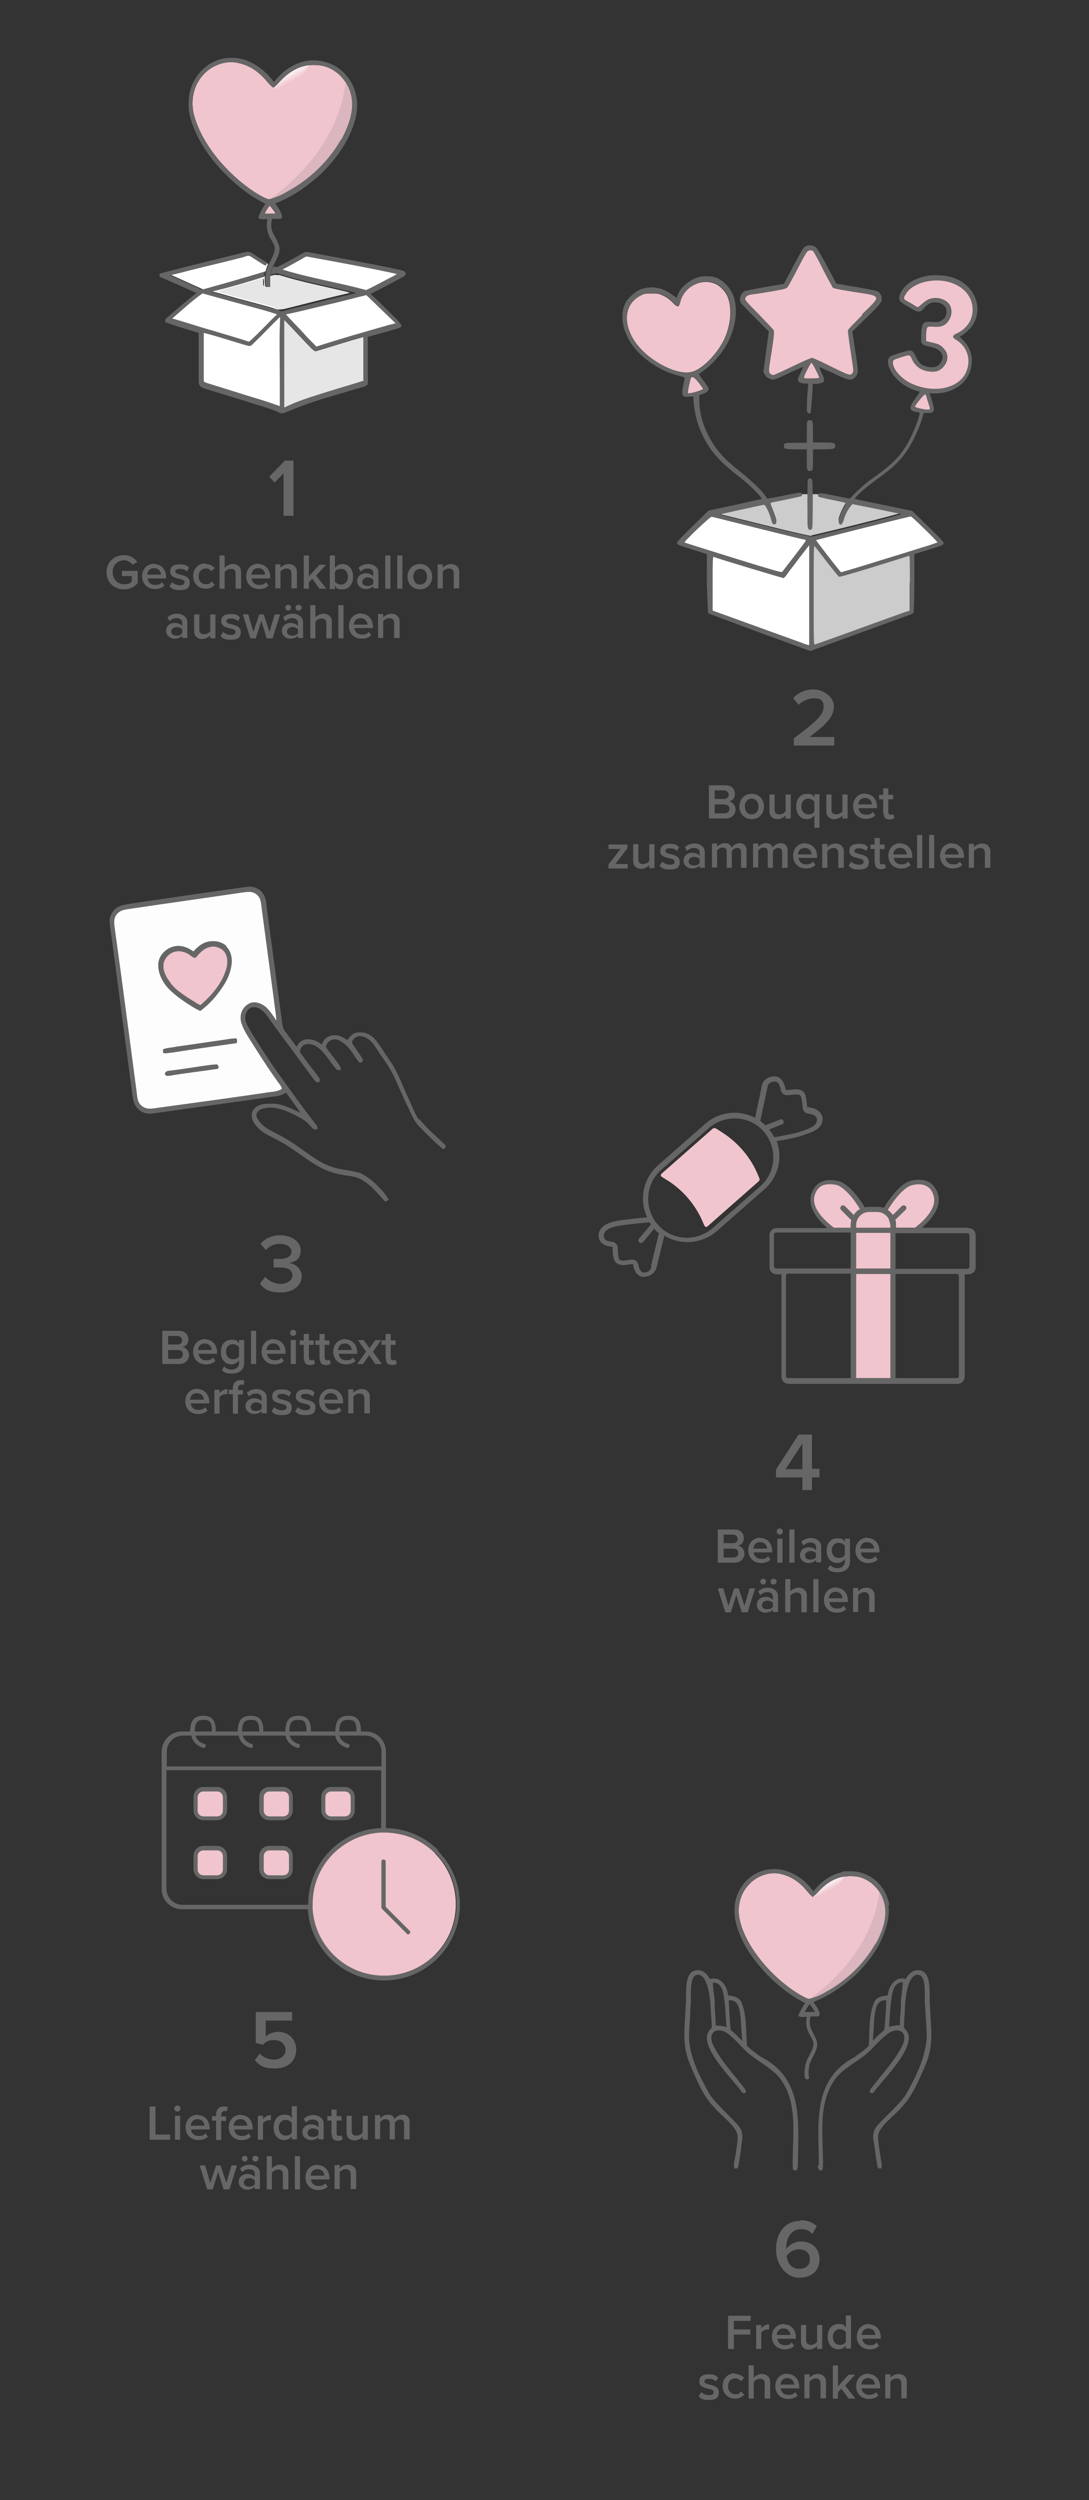 <?xml version="1.0" encoding="UTF-8"?>
<svg id="Ebene_1" xmlns="http://www.w3.org/2000/svg" xmlns:xlink="http://www.w3.org/1999/xlink" version="1.1" viewBox="0 0 318 730">
  <rect x="0" y="0" width="318" height="730" fill="#333333" stroke="none"/>
  <!-- Generator: Adobe Illustrator 29.6.1, SVG Export Plug-In . SVG Version: 2.1.1 Build 9)  -->
  <defs>
    <style>
      .st0 {
        fill: #e6e6e6;
      }

      .st1 {
        fill: #ccc;
      }

      .st2 {
        fill: #dbb6bf;
      }

      .st3 {
        fill: #dbb6bf;
      }

      .st4 {
        fill: #fff;
      }

      .st5 {
        fill: #666;
      }

      .st6 {
        fill: url(#Unbenannter_Verlauf_1212);
      }

      .st7 {
        fill: url(#Unbenannter_Verlauf_1211);
      }

      .st8 {
        fill: url(#Unbenannter_Verlauf_1210);
      }

      .st9 {
        fill: url(#Unbenannter_Verlauf_125);
      }

      .st10 {
        fill: url(#Unbenannter_Verlauf_124);
      }

      .st11 {
        fill: url(#Unbenannter_Verlauf_127);
      }

      .st12 {
        fill: url(#Unbenannter_Verlauf_126);
      }

      .st13 {
        fill: url(#Unbenannter_Verlauf_129);
      }

      .st14 {
        fill: url(#Unbenannter_Verlauf_128);
      }

      .st15 {
        fill: url(#Unbenannter_Verlauf_121);
      }

      .st16 {
        fill: url(#Unbenannter_Verlauf_123);
      }

      .st17 {
        fill: url(#Unbenannter_Verlauf_122);
      }

      .st18 {
        fill: url(#Unbenannter_Verlauf_181);
      }

      .st19 {
        fill: #f0c5ce;
      }

      .st20 {
        fill: #f0c5ce;
      }

      .st21 {
        fill: url(#Unbenannter_Verlauf_12);
      }

      .st22 {
        fill: url(#Unbenannter_Verlauf_18);
      }

      .st23 {
        fill: #fdfdfd;
      }
    </style>
    <linearGradient id="Unbenannter_Verlauf_18" data-name="Unbenannter Verlauf 18" x1="84.5" y1="20.1" x2="86.7" y2="24" gradientUnits="userSpaceOnUse">
      <stop offset="0" stop-color="#fff"/>
      <stop offset="0" stop-color="#fff" stop-opacity=".9"/>
      <stop offset=".2" stop-color="#fff" stop-opacity=".8"/>
      <stop offset=".4" stop-color="#fff" stop-opacity=".6"/>
      <stop offset=".6" stop-color="#fff" stop-opacity=".3"/>
      <stop offset=".8" stop-color="#fff" stop-opacity="0"/>
    </linearGradient>
    <radialGradient id="Unbenannter_Verlauf_12" data-name="Unbenannter Verlauf 12" cx="106.3" cy="-466.2" fx="106.3" fy="-466.2" r="5" gradientTransform="translate(-658.7 -81.9) rotate(90) scale(1 1.6)" gradientUnits="userSpaceOnUse">
      <stop offset="0" stop-color="#fff"/>
      <stop offset=".1" stop-color="#fff" stop-opacity="1"/>
      <stop offset=".2" stop-color="#fff" stop-opacity=".9"/>
      <stop offset=".3" stop-color="#fff" stop-opacity=".9"/>
      <stop offset=".4" stop-color="#fff" stop-opacity=".8"/>
      <stop offset=".5" stop-color="#fff" stop-opacity=".6"/>
      <stop offset=".6" stop-color="#fff" stop-opacity=".5"/>
      <stop offset=".7" stop-color="#fff" stop-opacity=".3"/>
      <stop offset=".8" stop-color="#fff" stop-opacity="0"/>
      <stop offset=".8" stop-color="#fff" stop-opacity="0"/>
    </radialGradient>
    <radialGradient id="Unbenannter_Verlauf_121" data-name="Unbenannter Verlauf 12" cx="691.6" cy="-446.3" fx="691.6" fy="-446.3" r="5" gradientTransform="translate(-211.8 -336.4) rotate(90) scale(.6 1)" xlink:href="#Unbenannter_Verlauf_12"/>
    <radialGradient id="Unbenannter_Verlauf_122" data-name="Unbenannter Verlauf 12" cx="644" cy="-421.6" fx="644" fy="-421.6" r="5" gradientTransform="translate(-225.3 -303.5) rotate(90) scale(.6 1)" xlink:href="#Unbenannter_Verlauf_12"/>
    <radialGradient id="Unbenannter_Verlauf_123" data-name="Unbenannter Verlauf 12" cx="631.8" cy="-183.4" fx="631.8" fy="-183.4" r="3.1" gradientTransform="translate(-129.3 -107.1) rotate(90) scale(.6 1)" xlink:href="#Unbenannter_Verlauf_12"/>
    <linearGradient id="Unbenannter_Verlauf_181" data-name="Unbenannter Verlauf 18" x1="241.7" y1="548.6" x2="243.7" y2="552.2" xlink:href="#Unbenannter_Verlauf_18"/>
    <radialGradient id="Unbenannter_Verlauf_124" data-name="Unbenannter Verlauf 12" cx="530.8" cy="-244.3" fx="530.8" fy="-244.3" r="4.6" gradientTransform="translate(-155.9 15.2) rotate(90) scale(1 1.6)" xlink:href="#Unbenannter_Verlauf_12"/>
    <radialGradient id="Unbenannter_Verlauf_125" data-name="Unbenannter Verlauf 12" cx="381.9" cy="-199.7" fx="381.9" fy="-199.7" r="1.2" gradientTransform="translate(-250.4 137.2) rotate(90) scale(1 1.6)" xlink:href="#Unbenannter_Verlauf_12"/>
    <radialGradient id="Unbenannter_Verlauf_126" data-name="Unbenannter Verlauf 12" cx="397.6" cy="-206.8" fx="397.6" fy="-206.8" r="1.2" gradientTransform="translate(-242 121.3) rotate(90) scale(1 1.6)" xlink:href="#Unbenannter_Verlauf_12"/>
    <radialGradient id="Unbenannter_Verlauf_127" data-name="Unbenannter Verlauf 12" cx="391.6" cy="-190.6" fx="391.6" fy="-190.6" r="1.2" gradientTransform="translate(-236.2 144.6) rotate(90) scale(1 1.6)" xlink:href="#Unbenannter_Verlauf_12"/>
    <radialGradient id="Unbenannter_Verlauf_128" data-name="Unbenannter Verlauf 12" cx="407.3" cy="-197.7" fx="407.3" fy="-197.7" r="1.2" gradientTransform="translate(-227.8 128.7) rotate(90) scale(1 1.6)" xlink:href="#Unbenannter_Verlauf_12"/>
    <radialGradient id="Unbenannter_Verlauf_129" data-name="Unbenannter Verlauf 12" cx="412.3" cy="-213.5" fx="412.3" fy="-213.5" r="1.2" gradientTransform="translate(-234.2 106.4) rotate(90) scale(1 1.6)" xlink:href="#Unbenannter_Verlauf_12"/>
    <radialGradient id="Unbenannter_Verlauf_1210" data-name="Unbenannter Verlauf 12" cx="426.1" cy="-204.8" fx="426.1" fy="-204.8" r="4.6" gradientTransform="translate(-216.8 111.4) rotate(90) scale(1 1.6)" xlink:href="#Unbenannter_Verlauf_12"/>
    <radialGradient id="Unbenannter_Verlauf_1211" data-name="Unbenannter Verlauf 12" cx="449.5" cy="-356.4" fx="449.5" fy="-356.4" r="3.4" gradientTransform="translate(-400.8 72.9) rotate(74.4) scale(1 1.6)" xlink:href="#Unbenannter_Verlauf_12"/>
    <radialGradient id="Unbenannter_Verlauf_1212" data-name="Unbenannter Verlauf 12" cx="396.4" cy="-351.9" fx="396.4" fy="-351.9" r="5.9" gradientTransform="translate(-414.1 64.2) rotate(77.5) scale(1 1.6)" xlink:href="#Unbenannter_Verlauf_12"/>
  </defs>
  <g>
    <g>
      <path class="st5" d="M36.2,162.1c1.9,0,3.1.9,3.9,2l-1.4.8c-.5-.7-1.4-1.3-2.5-1.3-1.9,0-3.3,1.5-3.3,3.5s1.4,3.5,3.3,3.5,1.9-.5,2.3-.9v-1.5h-2.9v-1.5h4.6v3.6c-1,1.1-2.3,1.8-4,1.8-2.8,0-5.1-2-5.1-5s2.3-5,5.1-5Z"/>
      <path class="st5" d="M45,164.7c2.1,0,3.5,1.6,3.5,3.8v.4h-5.4c.1,1.1.9,1.9,2.2,1.9s1.5-.3,2-.8l.7,1c-.7.7-1.7,1-2.8,1-2.1,0-3.7-1.5-3.7-3.7s1.5-3.7,3.6-3.7ZM43.1,167.8h3.9c0-.8-.6-1.9-2-1.9s-1.9,1-2,1.9Z"/>
      <path class="st5" d="M50.1,169.9c.5.5,1.5,1,2.4,1s1.4-.3,1.4-.9-.7-.8-1.6-1c-1.2-.3-2.6-.6-2.6-2.1s1-2.1,2.8-2.1,2.1.4,2.7,1l-.6,1.1c-.4-.5-1.2-.8-2.1-.8s-1.3.3-1.3.8.7.7,1.5.9c1.2.3,2.7.6,2.7,2.3s-1,2.2-2.9,2.2-2.3-.4-3-1.1l.7-1.1Z"/>
      <path class="st5" d="M60,164.7c1.4,0,2.2.6,2.7,1.2l-1,.9c-.4-.6-.9-.8-1.6-.8-1.3,0-2.1,1-2.1,2.3s.8,2.3,2.1,2.3,1.2-.3,1.6-.8l1,.9c-.5.7-1.3,1.2-2.7,1.2-2.1,0-3.6-1.6-3.6-3.7s1.5-3.7,3.6-3.7Z"/>
      <path class="st5" d="M68.8,171.9v-4.4c0-1.1-.6-1.4-1.4-1.4s-1.4.5-1.8.9v4.9h-1.5v-9.7h1.5v3.6c.5-.6,1.4-1.1,2.5-1.1s2.3.8,2.3,2.2v5h-1.5Z"/>
      <path class="st5" d="M75.4,164.7c2.1,0,3.5,1.6,3.5,3.8v.4h-5.4c.1,1.1.9,1.9,2.2,1.9s1.5-.3,2-.8l.7,1c-.7.7-1.7,1-2.8,1-2.1,0-3.7-1.5-3.7-3.7s1.5-3.7,3.6-3.7ZM73.5,167.8h3.9c0-.8-.6-1.9-2-1.9s-1.9,1-2,1.9Z"/>
      <path class="st5" d="M85.1,171.9v-4.4c0-1.1-.6-1.5-1.4-1.5s-1.5.5-1.8.9v4.9h-1.5v-7h1.5v1c.5-.6,1.4-1.1,2.5-1.1s2.3.8,2.3,2.2v4.9h-1.5Z"/>
      <path class="st5" d="M93.3,171.9l-2.1-2.9-1,1v1.9h-1.5v-9.7h1.5v6.1l3.1-3.4h1.9l-2.9,3.2,3,3.8h-1.9Z"/>
      <path class="st5" d="M96.3,171.9v-9.7h1.5v3.6c.6-.7,1.4-1.1,2.2-1.1,1.8,0,3.1,1.4,3.1,3.7s-1.3,3.7-3.1,3.7-1.7-.4-2.2-1.1v1h-1.5ZM97.8,169.8c.3.5,1.1.9,1.8.9,1.2,0,2-1,2-2.3s-.8-2.3-2-2.3-1.5.4-1.8,1v2.8Z"/>
      <path class="st5" d="M109,171.9v-.8c-.5.6-1.3.9-2.3.9s-2.4-.8-2.4-2.3,1.3-2.3,2.4-2.3,1.8.3,2.3.9v-1c0-.8-.7-1.3-1.6-1.3s-1.5.3-2.1.9l-.6-1.1c.8-.8,1.8-1.1,2.9-1.1s2.9.7,2.9,2.5v4.6h-1.5ZM109,169.3c-.3-.5-1-.7-1.7-.7s-1.5.5-1.5,1.3.6,1.2,1.5,1.2,1.3-.2,1.7-.7v-1.1Z"/>
      <path class="st5" d="M112.5,171.9v-9.7h1.5v9.7h-1.5Z"/>
      <path class="st5" d="M116,171.9v-9.7h1.5v9.7h-1.5Z"/>
      <path class="st5" d="M119,168.4c0-2,1.4-3.7,3.6-3.7s3.6,1.7,3.6,3.7-1.4,3.7-3.6,3.7-3.6-1.7-3.6-3.7ZM124.7,168.4c0-1.2-.7-2.3-2-2.3s-2,1.1-2,2.3.7,2.3,2,2.3,2-1.1,2-2.3Z"/>
      <path class="st5" d="M132.5,171.9v-4.4c0-1.1-.6-1.5-1.4-1.5s-1.5.5-1.8.9v4.9h-1.5v-7h1.5v1c.5-.6,1.4-1.1,2.5-1.1s2.3.8,2.3,2.2v4.9h-1.5Z"/>
      <path class="st5" d="M53.2,186.4v-.8c-.5.6-1.3.9-2.3.9s-2.4-.8-2.4-2.3,1.3-2.3,2.4-2.3,1.8.3,2.3.9v-1c0-.8-.7-1.3-1.6-1.3s-1.5.3-2.1.9l-.6-1.1c.8-.8,1.8-1.1,2.9-1.1s2.9.7,2.9,2.5v4.6h-1.5ZM53.2,183.8c-.3-.5-1-.7-1.7-.7s-1.5.5-1.5,1.3.6,1.2,1.5,1.2,1.3-.2,1.7-.7v-1.1Z"/>
      <path class="st5" d="M61.4,186.4v-.9c-.5.6-1.4,1.1-2.5,1.1s-2.2-.8-2.2-2.2v-5h1.5v4.4c0,1.1.6,1.4,1.4,1.4s1.4-.4,1.8-.9v-4.9h1.5v7h-1.5Z"/>
      <path class="st5" d="M65,184.4c.5.5,1.5,1,2.4,1s1.4-.3,1.4-.9-.7-.8-1.6-1c-1.2-.3-2.6-.6-2.6-2.1s1-2.1,2.8-2.1,2.1.4,2.7,1l-.6,1.1c-.4-.5-1.2-.8-2.1-.8s-1.3.3-1.3.8.7.7,1.5.9c1.2.3,2.7.6,2.7,2.3s-1,2.2-2.9,2.2-2.3-.4-3-1.1l.7-1.1Z"/>
      <path class="st5" d="M77.9,186.4l-1.6-5.1-1.6,5.1h-1.6l-2.2-7h1.6l1.5,5.1,1.7-5.1h1.3l1.7,5.1,1.5-5.1h1.6l-2.2,7h-1.6Z"/>
      <path class="st5" d="M87,186.4v-.8c-.5.6-1.3.9-2.3.9s-2.4-.8-2.4-2.3,1.3-2.3,2.4-2.3,1.8.3,2.3.9v-1c0-.8-.7-1.3-1.6-1.3s-1.5.3-2.1.9l-.6-1.1c.8-.8,1.8-1.1,2.9-1.1s2.9.7,2.9,2.5v4.6h-1.5ZM83.3,177.4c0-.5.4-.8.9-.8s.8.4.8.8-.4.9-.8.9-.9-.4-.9-.9ZM87,183.8c-.3-.5-1-.7-1.7-.7s-1.5.5-1.5,1.3.6,1.2,1.5,1.2,1.3-.2,1.7-.7v-1.1ZM86.3,177.4c0-.5.4-.8.9-.8s.9.4.9.8-.4.9-.9.9-.9-.4-.9-.9Z"/>
      <path class="st5" d="M95.3,186.4v-4.4c0-1.1-.6-1.4-1.4-1.4s-1.4.5-1.8.9v4.9h-1.5v-9.7h1.5v3.6c.5-.6,1.4-1.1,2.5-1.1s2.3.8,2.3,2.2v5h-1.5Z"/>
      <path class="st5" d="M98.8,186.4v-9.7h1.5v9.7h-1.5Z"/>
      <path class="st5" d="M105.4,179.2c2.1,0,3.5,1.6,3.5,3.8v.4h-5.4c.1,1.1.9,1.9,2.2,1.9s1.5-.3,2-.8l.7,1c-.7.7-1.7,1-2.8,1-2.1,0-3.7-1.5-3.7-3.7s1.5-3.7,3.6-3.7ZM103.4,182.4h3.9c0-.8-.6-1.9-2-1.9s-1.9,1-2,1.9Z"/>
      <path class="st5" d="M115.1,186.4v-4.4c0-1.1-.6-1.5-1.4-1.5s-1.5.5-1.8.9v4.9h-1.5v-7h1.5v1c.5-.6,1.4-1.1,2.5-1.1s2.3.8,2.3,2.2v4.9h-1.5Z"/>
    </g>
    <path class="st5" d="M82.8,150.7v-12.5l-2.6,2.7-1.6-1.7,4.6-4.7h2.5v16.1h-2.8Z"/>
    <g>
      <path class="st5" d="M118.6,79.7h-.2c-.2-.7-1.1-.7-1.6-.9-8.4-1.8-16.8-3.3-25.3-4.9-.9-.1-2-.6-2.8-.1-2.6,1.4-5.1,2.9-7.8,4.2-.4,0-.8-.2-1.1-.2-.4.8-.7,1.5-.7,2.4.5-.2,1.1-.3,1.6-.5,7.3,2.4,15,3.8,22.4,5.6.3,0,.6.2.9.3-6.2,1.4-12.4,3-18.6,4.5-1,.2-2,.6-3,.8-.5,0-.9-.3-1.4-.4-.4,0-.7-.2-1.1-.3-2.9-.9-5.8-1.6-8.7-2.4-3.2-.8-6.3-1.8-9.5-2.6,5.1-1.2,10.2-2.7,15.2-4.3.2-.5.3-1.1.4-1.6-6,2-12.2,3.6-18.3,5.3-3.1-1.4-6.2-2.8-9.3-4.2,1.7-.4,3.4-.8,5.2-1.3,5.5-1.4,11-2.6,16.5-4.1.6-.1,1.2-.4,1.8,0,1.5.9,2.8,1.9,4.4,2.7l.3-.6s0,0,0-.1c0,0,0,0,0,0,0,0,0,0,0,0,0,0,0,0,0,0,0,0,0-.1,0-.2,0,0,0,0,0-.1,0,0,0,0,0,0,0,0,0,0,0,0,0,0,0,0,0,0,0,0,0,0,0-.1,0,0-.1,0-.2-.1-1.2-.7-2.4-1.4-3.5-2.2-.8-.5-1.5-1-2.5-.7-8.4,2.1-16.8,4.1-25.1,6.3,0,.3,0,.6,0,.9,3.6,1.6,7.2,3.1,10.8,4.8-3.1,2.3-6,4.9-8.9,7.4-.4.3-.2.7-.2,1.1,3.2,1.2,6.5,2.1,9.7,3.1v14.1c0,.7.2,1.3.7,1.7.5.3,1.1.5,1.8.7,5.1,1.6,10.3,3.1,15.5,4.8,1.6.5,3.4,1,4.9,1.7.4.2.9.5,1.4.5.6,0,1.3-.4,1.9-.6,3.6-1.5,7.2-2.8,10.9-3.9,3.5-1,7-2.1,10.5-3.1.7-.2,1.4-.3,1.8-1,.1-.8,0-1.6,0-2.3,0-3.8,0-7.6,0-11.4,3.2-1,6.5-1.7,9.6-2.8,0-.2.2-.4.3-.6-.5-.6-1-1.2-1.5-1.8-2.5-2.5-5-5-7.6-7.4,3.1-1.5,6.1-3.1,9.2-4.8.5-.3,1.1-.5,1-1.1ZM94.3,114.7c-3.8,1.2-7.7,2.4-11.3,4.2,0-8.5,0-17.1,0-25.6.8.8,1.5,1.6,2.3,2.4,0,0,0,0,0,0,1.9,2,3.8,4.1,5.7,6,.3.3.7.6,1.1.8,4.7-1.4,9.3-2.9,14-4.2,0,4.2,0,8.4,0,12.6h0c-3.9,1.4-8,2.5-12,3.7Z"/>
      <path class="st19" d="M99.6,40.7c-3.6,6.3-9.1,11.6-15.5,15.1-1.8,1.1-3.6,1.9-5.6,2.4l-.7-.2c-2.9-1.3-5.6-3.3-8.1-5.4-3.7-3.2-7-6.9-9.5-11-1.7-2.8-3.2-6-3.8-9.2-.6-3.8.3-7.7,3-10.6,2.5-2.8,6.8-4.4,10.6-3.3,2.6.6,4.8,2,6.7,3.9,1.1,1.1,1.9,2.3,3.1,3.2.5-.3.9-.7,1.3-1.1,1.8-2,3.7-3.7,6.2-4.7,2.1-.9,4.6-1,6.8-.6,5,1.1,8.5,5.7,8.7,10.7.2,3.7-1.4,7.6-3.1,10.8h0Z"/>
      <path class="st3" d="M100.9,22.9s.3,19.4-22.7,35.7c-2.2,1.6,16.3-5.1,22.7-18.1,6.4-13,0-17.5,0-17.5Z"/>
      <path class="st22" d="M79.8,25.7l5.8-6.1,4.2-1.7h1.3l-.2.3c-2.1,2.9-4,6.4-7.7,7.9l-3.3-.3Z"/>
      <path class="st0" d="M106.3,111.1c-3.9,1.3-8,2.4-12,3.7-3.8,1.2-7.7,2.4-11.3,4.2,0-8.5,0-17.1,0-25.6.8.8,1.5,1.6,2.3,2.4,0,0,0,0,0,0,1.9,2,3.8,4.1,5.7,6,.3.3.7.6,1.1.8,4.7-1.4,9.3-2.9,14-4.2,0,4.2,0,8.4,0,12.6h0Z"/>
      <path class="st19" d="M78.8,60c.6.8,1.2,1.5,1.7,2.4-1.1,0-2.1,0-3.2,0,.4-.9.9-1.7,1.6-2.5Z"/>
      <path class="st5" d="M104.1,28.6c-.5-3.8-2.8-7.2-6-9.2-1.9-1.1-4.2-1.7-6.4-1.8-4.7,0-9,2.7-11.7,6.4-2.3-3.2-5.5-5.7-9.4-6.8-2.8-.6-5.8-.4-8.3.9-4.4,2.1-7.3,7-7.2,11.9-.2,3.2,1,6.4,2.3,9.2,2,4.2,4.8,8,8.1,11.3,3.5,3.6,7.5,6.8,12,9-.9,1.3-1.6,2.6-2.1,4.1.7.7,1.8.3,2.7.4-.3,1.6-.2,3.2.4,4.7.5,1.2,1.4,2.2,1.7,3.4.4,1.5-1.8,5.1-1.8,5.2-.8,1.9-1.1,4.1-.8,6.1.2.2.4.3.6.5h.4c.2-.2.3-.3.5-.5-.3-1.3-.2-2.7,0-4,.5-2.1,2.2-4,2.5-6.1.2-2-1-3.4-1.8-5.1-.7-1.3-.8-2.9-.3-4.3.8,0,1.6,0,2.4,0,.6-.3.5-.6.4-1.1-.4-1.2-1.2-2.4-1.9-3.4,5-1.9,9.5-5.1,13.4-8.7,4.1-4,7.7-8.9,9.5-14.4.8-2.4,1.3-5.2.8-7.7ZM80.5,62.4c-1.1,0-2.1,0-3.2,0,.4-.9.9-1.7,1.6-2.5.6.8,1.2,1.5,1.7,2.4ZM99.6,40.7c-3.6,6.3-9.1,11.6-15.5,15.1-1.8,1.1-3.6,1.9-5.6,2.4h0s-.7-.2-.7-.2c-2.9-1.3-5.6-3.3-8.1-5.4h0c-3.7-3.2-7-6.9-9.5-11-1.7-2.8-3.2-6-3.8-9.2-.6-3.8.3-7.7,3-10.6,2.5-2.8,6.8-4.4,10.6-3.3,2.6.6,4.8,2,6.7,3.9,1.1,1.1,1.9,2.3,3.1,3.2.5-.3.9-.7,1.3-1.1,1.8-2,3.7-3.7,6.2-4.7,2.1-.9,4.6-1,6.8-.6,5,1.1,8.5,5.7,8.7,10.7.2,3.7-1.4,7.6-3.1,10.8Z"/>
      <path class="st4" d="M71.4,74.9c.6-.1,1.2-.4,1.8,0,1.5.9,2.8,1.9,4.4,2.7l.4-.8c0,.1.2.2.2.4-.8,1.9-1.1,4.1-.8,6.1l-.3.2c0-.7,0-1.4-.1-2.1-1.6.2-3,.8-4.5,1.2-1.9.5-3.8,1.1-5.7,1.6-1,.3-2,.4-2.8,1,5.4,1.6,11,2.9,16.5,4.5l-.3.4c-2.9-.9-5.8-1.6-8.7-2.4-3.2-.8-6.3-1.8-9.5-2.6,5.1-1.2,10.2-2.7,15.2-4.3.2-.5.3-1.1.4-1.6-6,1.9-12.2,3.6-18.3,5.3-3.1-1.4-6.2-2.8-9.3-4.2,1.7-.4,3.4-.8,5.2-1.3,5.5-1.4,11-2.6,16.5-4.1h0Z"/>
      <path class="st4" d="M89.5,74.9c8.8,1.6,17.7,3.2,26.4,5.1-.6.4-1.3.8-2,1.1-2.3,1.2-4.6,2.5-7,3.6-8-2.2-16.4-3.5-24.4-6,2.3-1.2,4.6-2.5,6.9-3.8h0Z"/>
      <path class="st0" d="M81.5,80.3c6.4,2,13,3.3,19.4,4.8.4.1.9.3,1.3.4-6.4,1.5-12.8,3.1-19.1,4.7-.6.1-1.3.2-2,.2-.4,0-.7-.2-1.1-.3l.3-.4c-5.4-1.6-11-2.9-16.5-4.5.9-.6,1.8-.7,2.8-1,1.9-.5,3.8-1.1,5.7-1.6,1.5-.4,2.9-1.1,4.5-1.2,0,.7,0,1.4.1,2.1l.3-.2c.2.2.4.3.6.5h1.1c0-1.1,0-2.2,0-3.2.8-.2,1.5-.5,2.3-.2h0Z"/>
      <path class="st4" d="M59.2,85.7c5.8,1.6,11.6,3.2,17.5,4.8,1.4.4,2.8.8,4.2,1.3-2.8,2.6-5.3,5.5-8.2,8-3.4-1.2-6.9-2.1-10.4-3.2-4-1.1-8-2.5-12-3.6,2.9-2.5,5.7-5.1,8.8-7.3h0Z"/>
      <path class="st4" d="M106.9,86.1c2.9,2.8,5.7,5.5,8.6,8.3-.7.2-1.3.3-2,.5-7,2-14.1,4-21.1,6.3-1.4-1.4-2.8-2.8-4.1-4.3-1.6-1.7-3.3-3.4-4.8-5.1,4.9-1,9.7-2.3,14.6-3.4,2.9-.7,5.8-1.5,8.8-2.2h0Z"/>
      <path class="st4" d="M81.8,92.8c-.3,6-.1,12.1-.1,18.2,0,2.5,0,5.1,0,7.6-2.9-1.1-5.9-2-8.9-2.9-4.1-1.3-8.3-2.6-12.5-3.9-.3-.2-.8-.2-.8-.7,0-4.6,0-9.2,0-13.9,4.4,1.1,8.7,2.6,13,3.8.7.2,1.1-.3,1.6-.8,2.6-2.5,5-5.1,7.6-7.6h0Z"/>
      <ellipse class="st21" cx="64" cy="26" rx="7.7" ry="5.1" transform="translate(6.2 63.9) rotate(-55.3)"/>
    </g>
  </g>
  <g>
    <path class="st5" d="M231.8,217.8v-2.2c6.3-4.7,8.7-6.8,8.7-9.2s-1.5-2.5-2.9-2.5-3.3.8-4.4,1.9l-1.6-1.9c1.4-1.7,3.7-2.6,6-2.6s5.9,1.8,5.9,5-2.7,5.6-7.1,8.9h7.2v2.5h-11.7Z"/>
    <g>
      <path class="st5" d="M207,239v-9.7h4.8c1.8,0,2.8,1.1,2.8,2.5s-.8,2-1.7,2.2c1,.2,1.9,1.2,1.9,2.4s-1,2.6-2.8,2.6h-4.9ZM208.7,233.3h2.7c.9,0,1.4-.5,1.4-1.2s-.5-1.3-1.4-1.3h-2.7v2.5ZM208.7,237.5h2.8c.9,0,1.5-.5,1.5-1.3s-.5-1.3-1.5-1.3h-2.8v2.7Z"/>
      <path class="st5" d="M215.9,235.5c0-2,1.4-3.7,3.6-3.7s3.6,1.7,3.6,3.7-1.4,3.7-3.6,3.7-3.6-1.7-3.6-3.7ZM221.5,235.5c0-1.2-.7-2.3-2-2.3s-2,1.1-2,2.3.7,2.3,2,2.3,2-1.1,2-2.3Z"/>
      <path class="st5" d="M229.4,239v-.9c-.5.6-1.4,1.1-2.5,1.1s-2.2-.8-2.2-2.2v-5h1.5v4.4c0,1.1.6,1.4,1.4,1.4s1.4-.4,1.8-.9v-4.9h1.5v7h-1.5Z"/>
      <path class="st5" d="M239.3,241.7h-1.5v-3.6c-.6.8-1.4,1.1-2.2,1.1-1.8,0-3.1-1.4-3.1-3.7s1.3-3.7,3.1-3.7,1.7.4,2.2,1.1v-1h1.5v9.7ZM237.8,234.1c-.3-.5-1.1-.9-1.8-.9-1.2,0-2,1-2,2.3s.8,2.3,2,2.3,1.5-.4,1.8-.9v-2.8Z"/>
      <path class="st5" d="M246,239v-.9c-.5.6-1.4,1.1-2.5,1.1s-2.2-.8-2.2-2.2v-5h1.5v4.4c0,1.1.6,1.4,1.4,1.4s1.4-.4,1.8-.9v-4.9h1.5v7h-1.5Z"/>
      <path class="st5" d="M252.6,231.8c2.1,0,3.5,1.6,3.5,3.8v.4h-5.4c.1,1.1.9,1.9,2.2,1.9s1.5-.3,2-.8l.7,1c-.7.7-1.7,1-2.8,1-2.1,0-3.7-1.5-3.7-3.7s1.5-3.7,3.6-3.7ZM250.7,234.9h3.9c0-.8-.6-1.9-2-1.9s-1.9,1-2,1.9Z"/>
      <path class="st5" d="M257.9,237.4v-4h-1.2v-1.3h1.2v-1.9h1.5v1.9h1.4v1.3h-1.4v3.7c0,.5.2.8.7.8s.6-.1.7-.2l.4,1.1c-.3.3-.7.5-1.4.5-1.2,0-1.8-.6-1.8-1.8Z"/>
      <path class="st5" d="M177.7,253.5v-1.1l3.5-4.5h-3.5v-1.3h5.5v1.1l-3.5,4.6h3.6v1.3h-5.6Z"/>
      <path class="st5" d="M189.6,253.5v-.9c-.5.6-1.4,1.1-2.5,1.1s-2.2-.8-2.2-2.2v-5h1.5v4.4c0,1.1.6,1.4,1.4,1.4s1.4-.4,1.8-.9v-4.9h1.5v7h-1.5Z"/>
      <path class="st5" d="M193.2,251.5c.5.5,1.5,1,2.4,1s1.4-.3,1.4-.9-.7-.8-1.6-1c-1.2-.3-2.6-.6-2.6-2.1s1-2.1,2.8-2.1,2.1.4,2.7,1l-.6,1.1c-.4-.5-1.2-.8-2.1-.8s-1.3.3-1.3.8.7.7,1.5.9c1.2.3,2.7.6,2.7,2.3s-1,2.2-2.9,2.2-2.3-.4-3-1.1l.7-1.1Z"/>
      <path class="st5" d="M204.3,253.5v-.8c-.5.6-1.3.9-2.3.9s-2.4-.8-2.4-2.3,1.3-2.3,2.4-2.3,1.8.3,2.3.9v-1c0-.8-.7-1.3-1.6-1.3s-1.5.3-2.1.9l-.6-1.1c.8-.8,1.8-1.1,2.9-1.1s2.9.7,2.9,2.5v4.6h-1.5ZM204.3,250.9c-.3-.5-1-.7-1.7-.7s-1.5.5-1.5,1.3.6,1.2,1.5,1.2,1.3-.2,1.7-.7v-1.1Z"/>
      <path class="st5" d="M216.4,253.5v-4.6c0-.8-.3-1.3-1.1-1.3s-1.3.5-1.6.9v4.9h-1.5v-4.6c0-.8-.3-1.3-1.2-1.3s-1.3.5-1.6.9v4.9h-1.5v-7h1.5v1c.3-.4,1.2-1.1,2.3-1.1s1.7.5,1.9,1.3c.4-.6,1.3-1.3,2.4-1.3s2,.7,2,2.1v5.1h-1.5Z"/>
      <path class="st5" d="M228.4,253.5v-4.6c0-.8-.3-1.3-1.1-1.3s-1.3.5-1.6.9v4.9h-1.5v-4.6c0-.8-.3-1.3-1.2-1.3s-1.3.5-1.6.9v4.9h-1.5v-7h1.5v1c.3-.4,1.2-1.1,2.3-1.1s1.7.5,1.9,1.3c.4-.6,1.3-1.3,2.4-1.3s2,.7,2,2.1v5.1h-1.5Z"/>
      <path class="st5" d="M235.1,246.3c2.1,0,3.5,1.6,3.5,3.8v.4h-5.4c.1,1.1.9,1.9,2.2,1.9s1.5-.3,2-.8l.7,1c-.7.7-1.7,1-2.8,1-2.1,0-3.7-1.5-3.7-3.7s1.5-3.7,3.6-3.7ZM233.1,249.5h3.9c0-.8-.6-1.9-2-1.9s-1.9,1-2,1.9Z"/>
      <path class="st5" d="M244.8,253.5v-4.4c0-1.1-.6-1.5-1.4-1.5s-1.5.5-1.8.9v4.9h-1.5v-7h1.5v1c.5-.6,1.4-1.1,2.5-1.1s2.3.8,2.3,2.2v4.9h-1.5Z"/>
      <path class="st5" d="M248.4,251.5c.5.5,1.5,1,2.4,1s1.4-.3,1.4-.9-.7-.8-1.6-1c-1.2-.3-2.6-.6-2.6-2.1s1-2.1,2.8-2.1,2.1.4,2.7,1l-.6,1.1c-.4-.5-1.2-.8-2.1-.8s-1.3.3-1.3.8.7.7,1.5.9c1.2.3,2.7.6,2.7,2.3s-1,2.2-2.9,2.2-2.3-.4-3-1.1l.7-1.1Z"/>
      <path class="st5" d="M255.4,251.9v-4h-1.2v-1.3h1.2v-1.9h1.5v1.9h1.4v1.3h-1.4v3.7c0,.5.2.8.7.8s.6-.1.7-.2l.4,1.1c-.3.3-.7.5-1.4.5-1.2,0-1.8-.6-1.8-1.8Z"/>
      <path class="st5" d="M262.9,246.3c2.1,0,3.5,1.6,3.5,3.8v.4h-5.4c.1,1.1.9,1.9,2.2,1.9s1.5-.3,2-.8l.7,1c-.7.7-1.7,1-2.8,1-2.1,0-3.7-1.5-3.7-3.7s1.5-3.7,3.6-3.7ZM260.9,249.5h3.9c0-.8-.6-1.9-2-1.9s-1.9,1-2,1.9Z"/>
      <path class="st5" d="M267.8,253.5v-9.7h1.5v9.7h-1.5Z"/>
      <path class="st5" d="M271.3,253.5v-9.7h1.5v9.7h-1.5Z"/>
      <path class="st5" d="M278,246.3c2.1,0,3.5,1.6,3.5,3.8v.4h-5.4c.1,1.1.9,1.9,2.2,1.9s1.5-.3,2-.8l.7,1c-.7.7-1.7,1-2.8,1-2.1,0-3.7-1.5-3.7-3.7s1.5-3.7,3.6-3.7ZM276,249.5h3.9c0-.8-.6-1.9-2-1.9s-1.9,1-2,1.9Z"/>
      <path class="st5" d="M287.6,253.5v-4.4c0-1.1-.6-1.5-1.4-1.5s-1.5.5-1.8.9v4.9h-1.5v-7h1.5v1c.5-.6,1.4-1.1,2.5-1.1s2.3.8,2.3,2.2v4.9h-1.5Z"/>
    </g>
    <g>
      <path class="st1" d="M237,156.5c-.5,0-5.9-1.2-12.2-2.8-6.2-1.5-12.1-3-13-3.2-.9-.2-1.6-.4-1.6-.5,0,0,12.5-2.8,12.9-2.8s1.5,2.2,1.9,3.7c.2.6.4,1.3.5,1.6.2.5.8.6,1.1.1.3-.4,0-1.4-1-3.9-.6-1.4-.7-1.8-.5-2,.1,0,.3-.2.3-.2.4,0,8.4-1.7,8.6-1.8.1,0,.2-.2.2-.4h1.6c0,.8,0,1.7,0,2.8,0,6.6,0,7.2.4,7.3.2.2.4.2.7,0,.3-.2.3-.8.4-7.3,0-1.1,0-2,0-2.8h1.6c0,.2,0,.3.2.4.1,0,1.9.5,4,.9,2.1.4,3.8.8,3.9.9,0,0,0,.4-.2.7-.7,1-1.7,3.3-1.9,4.2,0,.7,0,.9.2,1.2.5.5.9,0,1.3-1.2.4-1.4.9-2.5,1.8-3.7l.7-.9,7,1.4c3.9.8,7.2,1.5,7.3,1.5.4.2-25.2,6.5-26.2,6.6Z"/>
      <path class="st5" d="M257.5,86.8c-.2-.8-.8-1.6-1.4-1.8-.3-.1-3.1-.7-6.2-1.2-3.1-.5-5.6-1-5.7-1,0,0-.8-1.6-1.8-3.4-2.5-4.7-3.7-6.9-4.3-7.3-.7-.5-1.8-.6-2.6-.3-.3.1-.8.5-1,.8-.4.6-2.2,3.8-4.3,7.9l-1.3,2.4-5.4.9c-3,.5-5.7,1.1-6,1.2-1.1.5-1.8,2.3-1.2,3.4.1.2,2,2.2,4.2,4.4l4,4-.8,5.9-.8,5.9.4.7c.3.5.6.9,1.3,1.2,1.2.6,1.3.6,6.1-1.7,2-.9,3.7-1.7,3.8-1.6,0,0-.3.8-.7,1.6-.4.8-.8,1.7-.8,2,0,.7.6,1.1,1.9,1.2h1.1c0,0,0,.8,0,.8-.3,1.9-.5,7.1-.3,7.5.2.4.8.6,1,.3,0,0,.2-1.5.3-3.1.1-1.6.3-3.5.3-4.2v-1.2h.9c1,0,2-.3,2.3-.6.3-.5.1-1.2-.6-2.7-.4-.8-.7-1.6-.6-1.6,0,0,1.9.8,4.1,1.8,4.1,2,4.9,2.2,5.9,1.5.7-.4,1.2-1.4,1.2-2.2s-.3-3.1-.8-6.1l-.8-5.4,4.1-4c4.3-4.2,4.7-4.7,4.4-6ZM237,110.5c-2.1,0-2.3,0-2.2-.4.1-.7,2-4.3,2.2-4.2,0,0,.7,1,1.2,2.1.6,1.1,1,2.1,1,2.3,0,.3-.2.3-2.2.3ZM251.9,91.9c-2.3,2.3-4.3,4.3-4.3,4.6s.3,3,.8,6.1c.8,5.3.9,5.7.6,6.2-.6,1-.9.9-6.4-1.8-2.8-1.4-5.2-2.5-5.5-2.5s-2.8,1.1-5.7,2.5c-2.9,1.4-5.3,2.5-5.5,2.5s-.5,0-.7-.2c-.7-.4-.8-.8-.4-3.3,1.1-6.9,1.4-9.1,1.1-9.6-.1-.2-2.1-2.3-4.3-4.6-3.6-3.6-4.1-4.2-4-4.6.2-.8.8-1.1,2.5-1.3,2.4-.3,8.3-1.3,9.1-1.6.7-.2.8-.3,2.1-2.8.8-1.4,2-3.8,2.7-5.1.7-1.4,1.5-2.7,1.7-2.9.4-.5,1.2-.5,1.7-.2.2.1,1.5,2.5,2.9,5.3,1.4,2.8,2.8,5.2,2.9,5.4.3.3,3.2.8,10.4,1.9,1,.2,1.6.4,1.9.6.8.8.6,1.1-3.9,5.4Z"/>
      <path class="st19" d="M239.2,110.2c0,.3-.2.3-2.2.3-2.1,0-2.3,0-2.2-.4.1-.7,2-4.3,2.2-4.2,0,0,.7,1,1.2,2.1.6,1.1,1,2.1,1,2.3Z"/>
      <path class="st19" d="M251.9,91.9c-2.3,2.3-4.3,4.3-4.3,4.6s.3,3,.8,6.1c.8,5.3.9,5.7.6,6.2-.6,1-.9.9-6.4-1.8-2.8-1.4-5.2-2.5-5.5-2.5s-2.8,1.1-5.7,2.5c-2.9,1.4-5.3,2.5-5.5,2.5s-.5,0-.7-.2c-.7-.4-.8-.8-.4-3.3,1.1-6.9,1.4-9.1,1.1-9.6-.1-.2-2.1-2.3-4.3-4.6-3.6-3.6-4.1-4.2-4-4.6.2-.8.8-1.1,2.5-1.3,2.4-.3,8.3-1.3,9.1-1.6.7-.2.8-.3,2.1-2.8.8-1.4,2-3.8,2.7-5.1.7-1.4,1.5-2.7,1.7-2.9.4-.5,1.2-.5,1.7-.2.2.1,1.5,2.5,2.9,5.3,1.4,2.8,2.8,5.2,2.9,5.4.3.3,3.2.8,10.4,1.9,1,.2,1.6.4,1.9.6.8.8.6,1.1-3.9,5.4Z"/>
      <path class="st5" d="M280.6,98.1c.6-.2,2.6-2,3.2-2.8,3.8-5.5.6-12.7-6.4-14.5-1.7-.4-4.7-.6-6.3-.3-1.5.2-3.6.9-4.8,1.6-2.6,1.5-4.3,4.3-3.5,5.8.1.2,1.2,1,2.5,1.7,2.9,1.8,3.3,1.8,4.6.3,1.2-1.3,1.9-1.6,3.2-1.6,1.9,0,3.3,1.1,3.3,2.6s-.5,2.1-1.5,2.7c-.8.5-1,.5-2.6.4-2.8-.2-3.1.1-3.3,3.6,0,1,0,2,0,2.3.2.6.8,1,2.4,1.3,1.9.4,3,1,3.6,2.1.6,1.1.1,2.5-1.1,3.5-1.1.8-3.8.5-5.1-.6-.3-.3-1-1.2-1.3-2-.9-1.8-1.3-2.1-2.7-1.7-2.2.5-4.7,1.4-5,1.7-1.2,1.2-.2,4.2,2.2,6.6,1.4,1.4,3.5,2.7,5.6,3.3l1,.3-.3.5c-.2.3-.8,1.2-1.4,2-1.5,2.1-1.4,3.1.7,3.4.5,0,.9.2.9.3.3.5-1.8,5.9-3.2,8.4-2.5,4.4-4.8,6.7-11.1,11.1-.9.6-2.6,2.1-3.9,3.3l-2.2,2.2-4-.8c-4.4-.9-5.1-1-5.2-.3,0,0,0,.1,0,.2,0,.2,0,.3.2.4.1,0,1.9.5,4,.9,2.1.4,3.8.8,3.9.9,0,0,0,.4-.2.7-.7,1-1.7,3.3-1.9,4.2,0,.7,0,.9.2,1.2.5.5.9,0,1.3-1.2.4-1.4.9-2.5,1.8-3.7l.7-.9,7,1.4c3.9.8,7.2,1.5,7.3,1.5.4.2-25.2,6.5-26.2,6.6-.5,0-5.9-1.2-12.2-2.8-6.2-1.5-12.1-3-13-3.2-.9-.2-1.6-.4-1.6-.5,0,0,12.5-2.8,12.9-2.8s1.5,2.2,1.9,3.7c.2.6.4,1.3.5,1.6.2.5.8.6,1.1.1.3-.4,0-1.4-1-3.9-.6-1.4-.7-1.8-.5-2,.1,0,.3-.2.3-.2.4,0,8.4-1.7,8.6-1.8.1,0,.2-.2.2-.4,0-.2-.1-.5-.3-.6-.3-.1-1.7.1-4.9.8-2.5.5-4.7.9-4.8.9s-.5-.4-.7-.8c-.9-1.4-3.6-4-6.4-6.3-4-3.2-5.4-4.5-7.1-6.5-3.6-4.4-5.7-9.8-5.8-14.8v-1.8s1.1-.4,1.1-.4c1.4-.5,1.8-1.1,1.5-1.8-.1-.3-.8-1.3-1.5-2.2-.7-.9-1.2-1.7-1.2-1.8s.4-.3.8-.6c2-1.2,4.6-3.9,6.4-6.5,3.2-4.8,4.4-10.8,3-15.3-.7-2.4-2.9-4.8-5.1-5.7-1.5-.6-4.2-.6-5.8,0-2.5,1-4.8,3-5.5,5l-.3.9-1.4-1c-3.2-2.3-6.6-2.7-9.8-1.2-1.3.7-3,2.3-3.7,3.5-1.7,3.4-1.1,7.8,1.6,12,2.8,4.2,8.6,8.2,13.9,9.4,1.3.3,1.7.5,1.7.7s-.2,1.2-.4,2.3c-.6,2.9-.3,3.4,2,3.1h1c0-.1,0,.8,0,.8,0,1.5.7,5.6,1.4,7.4.7,2.1,1.9,4.5,3.1,6.4,2,3,4.4,5.4,9.6,9.4,2,1.6,4.6,4.1,5.5,5.3.4.6.4.6,0,.7-.2,0-3.7.8-7.8,1.7l-7.4,1.6-4.6,4.5c-2.6,2.5-4.6,4.6-4.6,4.8s.1.4.3.6c.2.2,2.1.8,4.3,1.5l4.1,1.3v8.6c.2,5.3.3,8.6.4,8.7.1,0,6.9,2.6,15,5.6l14.8,5.4,2.2-.8c3-1.1,26.4-9.6,27.2-9.9.4-.2.7-.4.8-.5,0-.1.2-4,.2-8.7v-8.4l4.2-1.3c3.9-1.2,4.2-1.3,4.3-1.8.1-.4-.3-.9-4.5-5l-4.6-4.5-8.2-1.7c-4.5-.9-8.3-1.7-8.5-1.8-.5-.2,3.1-3.4,6.3-5.7,4.7-3.4,6.8-5.3,9-8.6,1.7-2.6,3.5-6.5,4.4-9.6l.3-1.2h1.2c2,0,2.2-.6,1.2-3.8-.3-1-.6-1.8-.6-1.9s.6,0,1.3,0c5.8,0,10.2-3.3,10.9-8.2.4-2.8-.5-5.5-2.5-7.4-.7-.7-1.1-1.2-.9-1.2ZM197.2,108.1c-5.7-1.9-10.9-6.2-12.9-10.6-2.2-4.8-1.1-9.1,2.7-11.2,1.2-.6,1.3-.7,3.3-.7s2.1,0,3.6.7c1,.5,1.8,1.1,2.6,1.9,1.5,1.6,1.9,1.5,2.3-.2,1.1-4.4,6.2-7,10.2-5.2,1.4.6,2.9,2.2,3.5,3.6,1.4,3.2,1.1,8.2-.9,12.5-1.8,3.9-5.4,7.9-8.5,9.4-1.6.8-3.5.8-6,0ZM200.9,114.7c-.2-.1.7-4.2.9-4.5.4-.5.9-.2,2.2,1.4.7.9,1.3,1.7,1.3,1.9,0,.4-4.1,1.6-4.4,1.3ZM199.9,158.4c-.3-.2,7.6-7.7,7.9-7.5.2,0,6.1,1.5,13.3,3.3,7.2,1.8,13.3,3.3,13.6,3.3.4,0,.6.2.6.4,0,.2-6.5,8.6-6.9,9.1-.2.2-2.4-.4-14.3-4.1-7.7-2.4-14.1-4.4-14.2-4.5ZM236.3,188.4c0,0-1.1-.2-2.2-.7-8.6-3.1-23.5-8.5-24.6-8.9l-1.4-.5v-7.9c0-6.3,0-7.9.3-7.8,1.7.7,20.2,6.2,20.4,6.2.2,0,1-1,1.8-2.2.9-1.1,2.5-3.3,3.6-4.7l2.1-2.7v14.6c0,8,0,14.7,0,14.7ZM265.6,170.3v8c0,0-1.5.5-1.5.5-.8.3-5.3,1.9-10,3.6-4.7,1.7-10.1,3.7-12.2,4.4-2,.7-3.8,1.4-4,1.4-.3,0-.3-.7-.3-14.4s0-14.5.3-14.3c.1.1,1.7,2.1,3.5,4.5,1.8,2.3,3.4,4.3,3.6,4.4.2.1,3-.7,10.2-2.9,5.4-1.7,10-3.1,10.2-3.2.3-.1.3.6.3,7.9ZM270,154.5c2.1,2,3.8,3.8,3.7,3.9,0,0-1.3.5-2.6.9-1.4.4-7.6,2.4-13.9,4.3-6.3,2-11.5,3.5-11.6,3.5-.2,0-7.4-9.3-7.3-9.4.2-.1,27.5-7,27.7-6.9.1,0,2,1.7,4.1,3.8ZM270.4,119.5c-1.8-.2-3.2-.5-3.2-.8s2.5-3.5,2.9-3.5.4.7.7,1.6c.3.9.6,1.9.7,2.2v.7c.1,0-1.1-.1-1.1-.1ZM281.9,108.9c-2.4,4.8-9.8,6.1-16.3,2.9-2.6-1.3-5-4-5-5.9,0-.8.2-.9,2.8-1.7,2.1-.7,2.2-.6,2.8.7.9,2.1,2.8,3.4,5.2,3.6,1.8.2,2.8-.2,3.8-1.2,1.7-1.8,1.8-4,.1-5.7-.8-.9-1.5-1.2-3.4-1.6l-1.6-.4v-1.8c.2-2.5.1-2.5,2.1-2.4,2.5.2,3.7-.4,4.7-2.1.9-1.6.8-3.6-.3-4.8-.8-.9-2.3-1.5-3.6-1.5s-2.5.3-3.9,1.6c-.7.6-1.3,1.1-1.4,1.1s-.7-.3-1.3-.7c-.6-.4-1.5-.9-1.9-1.1-1-.5-1.1-.9-.3-2.1,2-3.2,7.6-4.7,12.4-3.5,4.6,1.2,7.4,4.6,7.1,8.7-.2,2.7-1.8,4.9-4.3,6.2-1.1.5-1.3.7-1.4,1.1,0,.4,0,.6,1,1.2,3.3,2.1,4.4,6,2.7,9.6Z"/>
      <path class="st4" d="M235.3,157.9c0,.2-6.5,8.6-6.9,9.1-.2.2-2.4-.4-14.3-4.1-7.7-2.4-14.1-4.4-14.2-4.5-.3-.2,7.6-7.7,7.9-7.5.2,0,6.1,1.5,13.3,3.3,7.2,1.8,13.3,3.3,13.6,3.3.4,0,.6.2.6.4Z"/>
      <path class="st4" d="M236.3,188.4c0,0-1.1-.2-2.2-.7-8.6-3.1-23.5-8.5-24.6-8.9l-1.4-.5v-7.9c0-6.3,0-7.9.3-7.8,1.7.7,20.2,6.2,20.4,6.2.2,0,1-1,1.8-2.2.9-1.1,2.5-3.3,3.6-4.7l2.1-2.7v14.6c0,8,0,14.7,0,14.7Z"/>
      <path class="st1" d="M265.6,170.3v8c0,0-1.5.5-1.5.5-.8.3-5.3,1.9-10,3.6-4.7,1.7-10.1,3.7-12.2,4.4-2,.7-3.8,1.4-4,1.4-.3,0-.3-.7-.3-14.4s0-14.5.3-14.3c.1.1,1.7,2.1,3.5,4.5,1.8,2.3,3.4,4.3,3.6,4.4.2.1,3-.7,10.2-2.9,5.4-1.7,10-3.1,10.2-3.2.3-.1.3.6.3,7.9Z"/>
      <path class="st4" d="M273.7,158.4c0,0-1.3.5-2.6.9-1.4.4-7.6,2.4-13.9,4.3-6.3,2-11.5,3.5-11.6,3.5-.2,0-7.4-9.3-7.3-9.4.2-.1,27.5-7,27.7-6.9.1,0,2,1.7,4.1,3.8,2.1,2,3.8,3.8,3.7,3.9Z"/>
      <path class="st19" d="M271.6,119.6h-1.2c-1.8-.3-3.2-.6-3.2-.9s2.5-3.5,2.9-3.5.4.7.7,1.6c.3.9.6,1.9.7,2.2v.7Z"/>
      <path class="st19" d="M278.3,98.1c0,.4,0,.6,1,1.2,3.3,2.1,4.4,6,2.7,9.6-2.4,4.8-9.8,6.1-16.3,2.9-2.6-1.3-5-4-5-5.9,0-.8.2-.9,2.8-1.7,2.1-.7,2.2-.6,2.8.7.9,2.1,2.8,3.4,5.2,3.6,1.8.2,2.8-.2,3.8-1.2,1.7-1.8,1.8-4,.1-5.7-.8-.9-1.5-1.2-3.4-1.6l-1.6-.4v-1.8c.2-2.5.1-2.5,2.1-2.4,2.5.2,3.7-.4,4.7-2.1.9-1.6.8-3.6-.3-4.8-.8-.9-2.3-1.5-3.6-1.5s-2.5.3-3.9,1.6c-.7.6-1.3,1.1-1.4,1.1s-.7-.3-1.3-.7c-.6-.4-1.5-.9-1.9-1.1-1-.5-1.1-.9-.3-2.1,2-3.2,7.6-4.7,12.4-3.5,4.6,1.2,7.4,4.6,7.1,8.7-.2,2.7-1.8,4.9-4.3,6.2-1.1.5-1.3.7-1.4,1.1Z"/>
      <path class="st19" d="M205.3,113.5c0,.4-4.1,1.6-4.4,1.3-.2-.1.7-4.2.9-4.5.4-.5.9-.2,2.2,1.4.7.9,1.3,1.7,1.3,1.9Z"/>
      <path class="st19" d="M211.6,98.8c-1.8,3.9-5.4,7.9-8.5,9.4-1.6.8-3.5.8-6,0-5.7-1.9-10.9-6.2-12.9-10.6-2.2-4.8-1.1-9.1,2.7-11.2,1.2-.6,1.3-.7,3.3-.7s2.1,0,3.6.7c1,.5,1.8,1.1,2.6,1.9,1.5,1.6,1.9,1.5,2.3-.2,1.1-4.4,6.2-7,10.2-5.2,1.4.6,2.9,2.2,3.5,3.6,1.4,3.2,1.1,8.2-.9,12.5Z"/>
      <path class="st5" d="M235.8,123c-.2.2-.2,1.1-.2,3.3v3h-3.1c-3.3,0-3.6,0-3.6.9s.4,1,3.7,1h3v2.9c0,1.6,0,3,.2,3.1.2.4.7.4,1.2.2.4-.3.4-.5.4-3.3v-2.9h2.9c3.1,0,3.6-.1,3.6-1s-.4-1-3.6-1h-2.9v-3c0-3.2,0-3.5-.9-3.5s-.5,0-.6.2Z"/>
      <path class="st5" d="M237.3,144.5c0,.8,0,1.7,0,2.8,0,6.5,0,7.1-.4,7.3-.3.2-.4.2-.7,0-.3-.2-.3-.8-.4-7.3,0-1.1,0-2,0-2.8,0-3.1,0-4.5.2-4.6.3-.3.7-.3,1,0,.2.2.3.8.3,4.6Z"/>
      <ellipse class="st15" cx="226" cy="88.7" rx="4.9" ry="3.1" transform="translate(25.6 225.7) rotate(-55.8)"/>
      <ellipse class="st17" cx="188.2" cy="92.3" rx="4.9" ry="3.1" transform="translate(6 196) rotate(-55.8)"/>
    </g>
  </g>
  <g>
    <path class="st5" d="M77.5,372.9c1,1.2,2.8,2,4.5,2s3.4-1,3.4-2.5-1.3-2.3-3.6-2.3-1.6,0-1.9,0v-2.5c.3,0,1.2,0,1.9,0,1.9,0,3.3-.7,3.3-2.1s-1.5-2.3-3.3-2.3-3,.6-4.2,1.8l-1.5-1.8c1.2-1.5,3.2-2.5,5.9-2.5s5.8,1.6,5.8,4.4-1.8,3.4-3.5,3.7c1.6.1,3.8,1.4,3.8,3.9s-2.3,4.7-6.1,4.7-5-1.2-6.1-2.6l1.5-1.9Z"/>
    <g>
      <path class="st5" d="M47.4,398.3v-9.7h4.8c1.8,0,2.8,1.1,2.8,2.5s-.8,2-1.7,2.2c1,.2,1.9,1.2,1.9,2.4s-1,2.6-2.8,2.6h-4.9ZM49.1,392.6h2.7c.9,0,1.4-.5,1.4-1.2s-.5-1.3-1.4-1.3h-2.7v2.5ZM49.1,396.8h2.8c.9,0,1.5-.5,1.5-1.3s-.5-1.3-1.5-1.3h-2.8v2.7Z"/>
      <path class="st5" d="M59.9,391.1c2.1,0,3.5,1.6,3.5,3.8v.4h-5.4c.1,1.1.9,1.9,2.2,1.9s1.5-.3,2-.8l.7,1c-.7.7-1.7,1-2.8,1-2.1,0-3.7-1.5-3.7-3.7s1.5-3.7,3.6-3.7ZM57.9,394.2h3.9c0-.8-.6-1.9-2-1.9s-1.9,1-2,1.9Z"/>
      <path class="st5" d="M65.5,399c.6.7,1.3.9,2.2.9s2.1-.5,2.1-1.9v-.8c-.5.7-1.3,1.2-2.2,1.2-1.8,0-3.1-1.3-3.1-3.6s1.3-3.6,3.1-3.6,1.7.4,2.2,1.1v-1h1.5v6.6c0,2.5-1.9,3.2-3.6,3.2s-2.1-.3-2.9-1l.7-1.1ZM69.8,393.4c-.3-.5-1.1-.9-1.8-.9-1.2,0-2,.9-2,2.2s.8,2.2,2,2.2,1.5-.4,1.8-.9v-2.6Z"/>
      <path class="st5" d="M73.3,398.3v-9.7h1.5v9.7h-1.5Z"/>
      <path class="st5" d="M79.9,391.1c2.1,0,3.5,1.6,3.5,3.8v.4h-5.4c.1,1.1.9,1.9,2.2,1.9s1.5-.3,2-.8l.7,1c-.7.7-1.7,1-2.8,1-2.1,0-3.7-1.5-3.7-3.7s1.5-3.7,3.6-3.7ZM77.9,394.2h3.9c0-.8-.6-1.9-2-1.9s-1.9,1-2,1.9Z"/>
      <path class="st5" d="M84.7,389.2c0-.5.4-.9.9-.9s.9.4.9.9-.4.9-.9.9-.9-.4-.9-.9ZM84.9,398.3v-7h1.5v7h-1.5Z"/>
      <path class="st5" d="M88.7,396.7v-4h-1.2v-1.3h1.2v-1.9h1.5v1.9h1.4v1.3h-1.4v3.7c0,.5.2.8.7.8s.6-.1.7-.2l.4,1.1c-.3.3-.7.5-1.4.5-1.2,0-1.8-.6-1.8-1.8Z"/>
      <path class="st5" d="M93.3,396.7v-4h-1.2v-1.3h1.2v-1.9h1.5v1.9h1.4v1.3h-1.4v3.7c0,.5.2.8.7.8s.6-.1.7-.2l.4,1.1c-.3.3-.7.5-1.4.5-1.2,0-1.8-.6-1.8-1.8Z"/>
      <path class="st5" d="M100.8,391.1c2.1,0,3.5,1.6,3.5,3.8v.4h-5.4c.1,1.1.9,1.9,2.2,1.9s1.5-.3,2-.8l.7,1c-.7.7-1.7,1-2.8,1-2.1,0-3.7-1.5-3.7-3.7s1.5-3.7,3.6-3.7ZM98.8,394.2h3.9c0-.8-.6-1.9-2-1.9s-1.9,1-2,1.9Z"/>
      <path class="st5" d="M109.6,398.3l-1.8-2.6-1.8,2.6h-1.7l2.6-3.6-2.4-3.4h1.7l1.7,2.4,1.7-2.4h1.7l-2.4,3.4,2.6,3.6h-1.7Z"/>
      <path class="st5" d="M112.6,396.7v-4h-1.2v-1.3h1.2v-1.9h1.5v1.9h1.4v1.3h-1.4v3.7c0,.5.2.8.7.8s.6-.1.7-.2l.4,1.1c-.3.3-.7.5-1.4.5-1.2,0-1.8-.6-1.8-1.8Z"/>
      <path class="st5" d="M57.6,405.6c2.1,0,3.5,1.6,3.5,3.8v.4h-5.4c.1,1.1.9,1.9,2.2,1.9s1.5-.3,2-.8l.7,1c-.7.7-1.7,1-2.8,1-2.1,0-3.7-1.5-3.7-3.7s1.5-3.7,3.6-3.7ZM55.6,408.7h3.9c0-.8-.6-1.9-2-1.9s-1.9,1-2,1.9Z"/>
      <path class="st5" d="M62.6,412.8v-7h1.5v1c.5-.7,1.4-1.2,2.3-1.2v1.5c-.1,0-.3,0-.5,0-.6,0-1.5.4-1.8.9v4.8h-1.5Z"/>
      <path class="st5" d="M69.5,407.1v5.7h-1.5v-5.7h-1.2v-1.3h1.2v-.4c0-1.6.9-2.4,2.2-2.4s.9.1,1.2.3l-.3,1.1c-.2-.1-.4-.1-.6-.1-.6,0-1,.4-1,1.2v.4h1.4v1.3h-1.4Z"/>
      <path class="st5" d="M76.4,412.8v-.8c-.5.6-1.3.9-2.3.9s-2.4-.8-2.4-2.3,1.3-2.3,2.4-2.3,1.8.3,2.3.9v-1c0-.8-.7-1.3-1.6-1.3s-1.5.3-2.1.9l-.6-1.1c.8-.8,1.8-1.1,2.9-1.1s2.9.7,2.9,2.5v4.6h-1.5ZM76.4,410.2c-.3-.5-1-.7-1.7-.7s-1.5.5-1.5,1.3.6,1.2,1.5,1.2,1.3-.2,1.7-.7v-1.1Z"/>
      <path class="st5" d="M79.9,410.8c.5.5,1.5,1,2.4,1s1.4-.3,1.4-.9-.7-.8-1.6-1c-1.2-.3-2.6-.6-2.6-2.1s1-2.1,2.8-2.1,2.1.4,2.7,1l-.6,1.1c-.4-.5-1.2-.8-2.1-.8s-1.3.3-1.3.8.7.7,1.5.9c1.2.3,2.7.6,2.7,2.3s-1,2.2-2.9,2.2-2.3-.4-3-1.1l.7-1.1Z"/>
      <path class="st5" d="M86.8,410.8c.5.5,1.5,1,2.4,1s1.4-.3,1.4-.9-.7-.8-1.6-1c-1.2-.3-2.6-.6-2.6-2.1s1-2.1,2.8-2.1,2.1.4,2.7,1l-.6,1.1c-.4-.5-1.2-.8-2.1-.8s-1.3.3-1.3.8.7.7,1.5.9c1.2.3,2.7.6,2.7,2.3s-1,2.2-2.9,2.2-2.3-.4-3-1.1l.7-1.1Z"/>
      <path class="st5" d="M96.7,405.6c2.1,0,3.5,1.6,3.5,3.8v.4h-5.4c.1,1.1.9,1.9,2.2,1.9s1.5-.3,2-.8l.7,1c-.7.7-1.7,1-2.8,1-2.1,0-3.7-1.5-3.7-3.7s1.5-3.7,3.6-3.7ZM94.7,408.7h3.9c0-.8-.6-1.9-2-1.9s-1.9,1-2,1.9Z"/>
      <path class="st5" d="M106.4,412.8v-4.4c0-1.1-.6-1.5-1.4-1.5s-1.5.5-1.8.9v4.9h-1.5v-7h1.5v1c.5-.6,1.4-1.1,2.5-1.1s2.3.8,2.3,2.2v4.9h-1.5Z"/>
    </g>
    <g>
      <path class="st5" d="M122.3,326.9c-1.2-1.7-1.9-3.8-2.8-5.7-1.9-3.9-3.3-8.3-5.8-11.7-1.2-1.7-2.3-3.5-3.5-5.2-1-1.4-2.4-2.5-4.1-2.8-1.1,0-2.2-.2-3.1.5-.7.5-1.1,1.1-1.6,1.7-1.2-.8-2.3-1.5-3.8-1.4-1.8,0-3.1,1.1-3.6,2.7-1.4-1-2.8-1.7-4.5-1.5-1.4.1-2.3.9-2.9,2.2-1.1-1.6-2.3-3.1-3.4-4.6-.8-1.1-.8-2.6-1-3.9-1.4-10.5-2.8-21-4.2-31.4-.2-1.5-.2-3.4-1.1-4.7-1-1.7-3.1-2.5-5.1-2.1-10.9,1.5-21.7,3.1-32.6,4.7-1.5.3-3.1.4-4.5,1-1.6.8-2.8,2.6-2.7,4.5.2,2.1.5,4.1.8,6.1,1.9,14.4,3.8,28.8,5.7,43.2.3,1.9.3,3.6,1.6,5.1,1.2,1.4,3,1.8,4.8,1.5,11.2-1.6,22.3-3.1,33.5-4.7,1.8-.3,3.5-.2,5.1-1.4,1.4,2,2.9,3.9,4.2,5.9-2.3-1-4.9-2.4-7.4-2.6-1.7,0-3.5-.2-5.1.7-1,.5-1.7,1.5-1.7,2.7,0,1.4.8,2.5,1.7,3.5,1.8,1.9,4.1,2.7,6.4,4,3.7,2,6.7,4.5,10.2,6.7,2.4,1.5,5,2.6,7.8,3.1,2.1.4,4.4.4,6.2,1.6,2.7,1.6,4.4,3.8,6.4,6,.6.5.9,0,1.3-.4-.5-.8-1.1-1.6-1.7-2.3-1.8-2.1-4.1-4.2-6.7-5.4-1.9-.6-4.1-.8-6.1-1.2-2.4-.5-4.7-1.5-6.8-2.9-3.2-2.1-6.3-4.6-9.6-6.4-2.5-1.5-5-2.1-6.9-4.6-.5-.7-1.2-1.7-.6-2.5.6-1.2,2.4-1.4,3.7-1.5,3.1,0,6.4,1.6,9,3.1,1.4.7,2.4,1.8,3.4,2.9.4.5.9.3,1.5.4,0-.6,0-1-.5-1.5-3.1-4-6.1-8.1-9-12.2-3.5-4.7-6.7-9.6-9.8-14.6-.8-1.5-2.1-3.2-1.7-5,.2-1.2,1.1-2.5,2.5-2.4,1.5,0,2.8,1.2,3.7,2.4,3.1,4.4,6.4,8.7,9.6,13.1,1.3,1.8,2.7,3.6,4,5.4.3.5.7.8,1.2,1.1.2,0,.5-.2.7-.3,0-.4,0-.8-.3-1.2-1.7-2.3-3.5-4.6-5.2-6.9-.7-.8,0-1.8.6-2.4,1.2-.8,3-.4,4.1.4,2.3,1.6,3.8,4.5,5.6,6.5.3.4.9.2,1.3.3,0-.5,0-.9-.3-1.3-1.2-1.8-2.7-3.5-4-5.4,0-1.4,1.6-2.5,2.9-2.3,1.2.2,2.3,1.1,3.2,1.9,1.4,1.4,2.3,3.3,3.5,4.7.4.6,1.5-.2,1.1-.8-.9-1.7-2.2-3.2-3.1-4.8,0-.8.8-1.6,1.5-1.8.9-.4,2.1,0,2.9.5,1.6.9,2.6,2.8,3.6,4.3,1.5,2.2,3.1,4.4,4.2,6.7,1.4,3,2.6,6,4.1,9,1,2,1.6,3.9,3.2,5.6,2.2,2.3,4.5,4.6,7,6.7.3,0,.5-.2.8-.3v-.8c-2.6-2.5-5.3-4.7-7.6-7.6h0ZM48,280.5c.6-1.3,1.7-2.4,3.2-2.7,1.5-.4,3.3.2,4.5,1.2.5.3.9.8,1.5.5.5-.5.9-1.1,1.4-1.5.8-.8,1.8-1.4,2.9-1.6,1.3-.3,2.5.2,3.5.9,1.7,1.5,1.5,3.9,1,5.8-1.1,3.8-3.9,7.2-6.8,9.8-.2.2-.6.6-.9.5-1.2-.6-2.4-1.5-3.6-2.2-1.8-1.2-3.9-2.6-5.1-4.5-1.3-1.7-2.4-4-1.6-6.1h0Z"/>
      <path class="st23" d="M82,317.1c-2.8-3.8-5.3-7.6-7.8-11.6-1.3-2.1-2.9-4.3-3.7-6.7-.7-2.2.1-4.7,2.3-5.8,1.7-.8,3.6,0,4.9,1.1,1.2,1.1,2.1,2.6,3,3.9-.1-2-.5-4-.7-5.9-1.2-9-2.4-17.9-3.6-26.9-.2-1.6-.2-3.1-1.6-4.1-1.2-.9-2.4-.7-3.9-.5-10.8,1.6-21.6,3.1-32.4,4.7-1.7.3-3.4.3-4.5,1.8-1,1.4-.6,2.9-.4,4.6,2.2,15.7,4.2,31.4,6.3,47.1.2,1.5.2,3.2,1.6,4.2,1.5,1.2,3.5.6,5.1.4,10.3-1.4,20.6-2.8,30.8-4.3,1.5-.3,3.4-.2,4.8-1.1.3-.3-.2-.7-.3-1h0ZM59.2,292.9c-.2.2-.6.6-.9.5-1.2-.6-2.4-1.5-3.6-2.2-1.8-1.2-3.9-2.6-5.1-4.5-1.3-1.7-2.4-4-1.6-6.1.6-1.3,1.7-2.4,3.2-2.7,1.5-.4,3.3.2,4.5,1.2.5.3.9.8,1.5.5.5-.5.9-1.1,1.4-1.5.8-.8,1.8-1.4,2.9-1.6,1.3-.3,2.5.2,3.5.9,1.7,1.5,1.5,3.9,1,5.8-1.1,3.8-3.9,7.2-6.8,9.8h0Z"/>
      <path class="st5" d="M66.2,276.3c-1.6-1.5-3.9-1.8-6-1.2-1.5.5-2.6,1.5-3.7,2.7-1.1-.7-2.1-1.3-3.4-1.5-3.3-.7-7,2.1-6.9,5.6,0,2.3,1.1,4.4,2.4,6.1,1.8,2.1,4.2,3.8,6.5,5.3,1.1.7,2.2,1.4,3.4,1.9,2.7-2,4.9-4.5,6.7-7.3,1.4-2.1,2.4-4.6,2.5-7.2,0-1.6-.5-3.3-1.7-4.4h0ZM66,283.1c-1.1,3.8-3.9,7.2-6.8,9.8-.2.2-.6.6-.9.5-1.2-.6-2.4-1.5-3.6-2.2-1.8-1.2-3.9-2.6-5.1-4.5-1.3-1.7-2.4-4-1.6-6.1.6-1.3,1.7-2.4,3.2-2.7,1.5-.4,3.3.2,4.5,1.2.5.3.9.8,1.5.5.5-.5.9-1.1,1.4-1.5.8-.8,1.8-1.4,2.9-1.6,1.3-.3,2.5.2,3.5.9,1.7,1.5,1.5,3.9,1,5.8h0Z"/>
      <path class="st19" d="M66,283.1c-1.1,3.8-3.9,7.2-6.8,9.8-.2.2-.6.6-.9.5-1.2-.6-2.4-1.5-3.6-2.2-1.8-1.2-3.9-2.6-5.1-4.5-1.3-1.7-2.4-4-1.6-6.1.6-1.3,1.7-2.4,3.2-2.7,1.5-.4,3.3.2,4.5,1.2.5.3.9.8,1.5.5.5-.5.9-1.1,1.4-1.5.8-.8,1.8-1.4,2.9-1.6,1.3-.3,2.5.2,3.5.9,1.7,1.5,1.5,3.9,1,5.8h0Z"/>
      <path class="st5" d="M69.1,303.3c.2.5.2.8,0,1.3-6.4.9-12.8,1.8-19.1,2.8-.9,0-1.6.4-2.4,0v-1c1.2-.5,2.7-.5,4-.8,4.4-.6,8.8-1.3,13.2-1.9,1.4-.2,2.8-.5,4.3-.5h0Z"/>
      <path class="st5" d="M63.5,310.9c.1.2.3.4.4.6-.1.2-.2.4-.3.6-4.6.7-9.3,1.2-13.9,2-.6,0-1.1.3-1.5-.3-.2-.7.4-1,.9-1.1,3.3-.4,6.5-.9,9.8-1.4,1.6-.2,3-.5,4.6-.5Z"/>
      <ellipse class="st16" cx="50.6" cy="281.3" rx="3.3" ry="1.8" transform="translate(-210.4 164.9) rotate(-55.8)"/>
    </g>
  </g>
  <g>
    <path class="st5" d="M233.9,648.3c2,0,3.6.7,4.6,1.8l-1.3,2.2c-.8-.9-1.8-1.4-3.3-1.4-2.7,0-4.3,2.5-4.3,5.3s0,.3,0,.5c.7-1.1,2.4-2.2,4.3-2.2,2.9,0,5.4,1.8,5.4,5.2s-2.3,5.4-6,5.4-6.7-3.8-6.7-8.3,2.4-8.3,7.1-8.3ZM233.2,656.8c-1.4,0-2.7.8-3.5,1.9.2,1.7,1.1,3.8,3.6,3.8s3.2-1.5,3.2-2.8c0-2-1.5-2.9-3.3-2.9Z"/>
    <g>
      <path class="st5" d="M212.6,685.9v-9.7h6.6v1.5h-4.9v2.5h4.8v1.5h-4.8v4.2h-1.7Z"/>
      <path class="st5" d="M220.8,685.9v-7h1.5v1c.5-.7,1.4-1.2,2.3-1.2v1.5c-.1,0-.3,0-.5,0-.6,0-1.5.4-1.8.9v4.8h-1.5Z"/>
      <path class="st5" d="M228.9,678.7c2.1,0,3.5,1.6,3.5,3.8v.4h-5.4c.1,1.1.9,1.9,2.2,1.9s1.5-.3,2-.8l.7,1c-.7.7-1.7,1-2.8,1-2.1,0-3.7-1.5-3.7-3.7s1.5-3.7,3.6-3.7ZM226.9,681.8h3.9c0-.8-.6-1.9-2-1.9s-1.9,1-2,1.9Z"/>
      <path class="st5" d="M238.6,685.9v-.9c-.5.6-1.4,1.1-2.5,1.1s-2.2-.8-2.2-2.2v-5h1.5v4.4c0,1.1.6,1.4,1.4,1.4s1.4-.4,1.8-.9v-4.9h1.5v7h-1.5Z"/>
      <path class="st5" d="M247,685.9v-1c-.5.7-1.3,1.1-2.2,1.1-1.8,0-3.1-1.4-3.1-3.7s1.3-3.7,3.1-3.7,1.7.4,2.2,1.1v-3.6h1.5v9.7h-1.5ZM247,681c-.3-.5-1.1-.9-1.8-.9-1.2,0-2,1-2,2.3s.8,2.3,2,2.3,1.5-.4,1.8-.9v-2.8Z"/>
      <path class="st5" d="M253.7,678.7c2.1,0,3.5,1.6,3.5,3.8v.4h-5.4c.1,1.1.9,1.9,2.2,1.9s1.5-.3,2-.8l.7,1c-.7.7-1.7,1-2.8,1-2.1,0-3.7-1.5-3.7-3.7s1.5-3.7,3.6-3.7ZM251.7,681.8h3.9c0-.8-.6-1.9-2-1.9s-1.9,1-2,1.9Z"/>
      <path class="st5" d="M204.6,698.4c.5.5,1.5,1,2.4,1s1.4-.3,1.4-.9-.7-.8-1.6-1c-1.2-.3-2.6-.6-2.6-2.1s1-2.1,2.8-2.1,2.1.4,2.7,1l-.6,1.1c-.4-.5-1.2-.8-2.1-.8s-1.3.3-1.3.8.7.7,1.5.9c1.2.3,2.7.6,2.7,2.3s-1,2.2-2.9,2.2-2.3-.4-3-1.1l.7-1.1Z"/>
      <path class="st5" d="M214.6,693.2c1.4,0,2.2.6,2.7,1.2l-1,.9c-.4-.6-.9-.8-1.6-.8-1.3,0-2.1,1-2.1,2.3s.8,2.3,2.1,2.3,1.2-.3,1.6-.8l1,.9c-.5.7-1.3,1.2-2.7,1.2-2.1,0-3.6-1.6-3.6-3.7s1.5-3.7,3.6-3.7Z"/>
      <path class="st5" d="M223.3,700.4v-4.4c0-1.1-.6-1.4-1.4-1.4s-1.4.5-1.8.9v4.9h-1.5v-9.7h1.5v3.6c.5-.6,1.4-1.1,2.5-1.1s2.3.8,2.3,2.2v5h-1.5Z"/>
      <path class="st5" d="M229.9,693.2c2.1,0,3.5,1.6,3.5,3.8v.4h-5.4c.1,1.1.9,1.9,2.2,1.9s1.5-.3,2-.8l.7,1c-.7.7-1.7,1-2.8,1-2.1,0-3.7-1.5-3.7-3.7s1.5-3.7,3.6-3.7ZM228,696.3h3.9c0-.8-.6-1.9-2-1.9s-1.9,1-2,1.9Z"/>
      <path class="st5" d="M239.6,700.4v-4.4c0-1.1-.6-1.5-1.4-1.5s-1.5.5-1.8.9v4.9h-1.5v-7h1.5v1c.5-.6,1.4-1.1,2.5-1.1s2.3.8,2.3,2.2v4.9h-1.5Z"/>
      <path class="st5" d="M247.8,700.4l-2.1-2.9-1,1v1.9h-1.5v-9.7h1.5v6.1l3.1-3.4h1.9l-2.9,3.2,3,3.8h-1.9Z"/>
      <path class="st5" d="M253.5,693.2c2.1,0,3.5,1.6,3.5,3.8v.4h-5.4c.1,1.1.9,1.9,2.2,1.9s1.5-.3,2-.8l.7,1c-.7.7-1.7,1-2.8,1-2.1,0-3.7-1.5-3.7-3.7s1.5-3.7,3.6-3.7ZM251.6,696.3h3.9c0-.8-.6-1.9-2-1.9s-1.9,1-2,1.9Z"/>
      <path class="st5" d="M263.2,700.4v-4.4c0-1.1-.6-1.5-1.4-1.5s-1.5.5-1.8.9v4.9h-1.5v-7h1.5v1c.5-.6,1.4-1.1,2.5-1.1s2.3.8,2.3,2.2v4.9h-1.5Z"/>
    </g>
    <g>
      <path class="st5" d="M222.3,600.7c-1.4-1.1-3-2.1-4.2-3.4-.3-4.2,0-8.8-1.6-12.7-.8-1.5-2.4-1.8-3.9-1.9-.2-2.7-2.2-5.8-5.3-4.8-.7-1.4-1.9-2.6-3.5-2.6-4.6,0-3.1,7.7-3.6,10.8-.2,6.8-1.3,11,1.7,17.7,1.8,4.1,3.5,8.3,6.6,11.5,1.8,2.3,6.9,5.7,6.9,8.6,0,2.2-.5,4.3-.8,6.5-.2.9-.5,1.9-.1,2.8,1,.2,1.1-.5,1.2-1.3.3-1.9.7-3.7.8-5.6.5-2.7.5-4.4-1.6-6.4-2.5-2.7-5.2-5.1-7.4-7.9-2.9-5.1-5.9-10.7-6.3-16.7,0-3.1.4-6.1.4-9.1.5-2.2-.8-9.6,2.3-9.6,3.7.4,3.6,11,3.7,11.2.1,1.5.3,2.9.2,4.4-5.3,4.2,6.3,14.9,8.9,18.8.2.2.5.2.8.2.7-.5,0-1.3-.4-1.8-3.1-4-6.6-7.7-8.9-12.3-1.8-4.2,1.9-5.5,4.8-2.9,2.4,1.9,4.1,4.4,6.6,6.2,2.7,2.1,5.9,3.7,8.1,6.4,5.7,7.5,3.5,17.5,3.8,26.3,0,.5.7,1,1.1.5.4-.3.3-.8.4-1.3,0-11.9,2-24.9-10.4-31.5ZM209,591.5c0-2.1-.3-4.2-.3-6.3s0-.8,0-1.2c-.2-1.4-.6-4.2-.5-5.1h0c3.2,0,3.1,4.1,3.5,6.4.2,2.2.2,4.4.5,6.6-1-.2-2-.5-3.1-.4ZM213.4,592.8c-.3-1.6-.5-7.4-.6-8.7,3.2-.3,3.2,3.3,3.5,5.3,0,.5.1.9.1,1.4,0,1.7.3,3.4.3,5.1-1.1-1.1-2.1-2.2-3.3-3.1Z"/>
      <path class="st5" d="M238.8,632.3c0,.5,0,.9.4,1.3.4.5,1.1,0,1.1-.5.3-8.8-1.9-18.7,3.8-26.3,2.2-2.7,5.3-4.3,8.1-6.4,2.4-1.8,4.2-4.3,6.6-6.2,3-2.6,6.6-1.3,4.8,2.9-2.3,4.6-5.8,8.3-8.9,12.3-.4.5-1.1,1.3-.4,1.8.3,0,.6,0,.8-.2,2.6-3.8,14.2-14.6,8.9-18.8,0-1.5,0-2.9.2-4.4,0-.3,0-10.9,3.7-11.2,3.1,0,1.8,7.4,2.3,9.6,0,3.1.5,6.1.4,9.1-.5,6-3.4,11.6-6.3,16.7-2.2,2.9-5,5.3-7.4,7.9-2.1,2-2.2,3.7-1.6,6.4.2,1.9.5,3.7.8,5.6.1.8.2,1.5,1.2,1.3.4-.9,0-1.9-.1-2.8-.3-2.2-.7-4.3-.8-6.5,0-2.9,5.1-6.3,6.9-8.6,3.1-3.2,4.8-7.5,6.6-11.5,3-6.7,1.9-10.8,1.7-17.7-.5-3.1,1-10.9-3.6-10.8-1.6,0-2.8,1.2-3.5,2.6-3.1-1-5,2.1-5.3,4.8-1.5.1-3.2.4-3.9,1.9-1.7,3.9-1.3,8.5-1.6,12.7-1.2,1.4-2.8,2.3-4.2,3.4-12.5,6.6-10.4,19.6-10.4,31.5ZM259.6,591.8c.2-2.2.3-4.4.5-6.6.4-2.3.3-6.3,3.5-6.4h0c0,.9-.3,3.7-.5,5.1s0,.8,0,1.2c0,2.1-.4,4.2-.3,6.3-1.1-.1-2,.2-3.1.4ZM254.9,595.9c0-1.7.3-3.4.3-5.1,0-.5,0-.9.1-1.4.3-2,.3-5.6,3.5-5.3,0,1.3-.3,7.1-.6,8.7-1.2,1-2.3,2-3.3,3.1Z"/>
      <path class="st20" d="M255.6,567.6c-3.3,5.8-8.4,10.7-14.2,13.9-1.6,1-3.3,1.7-5.2,2.2l-.6-.2c-2.7-1.2-5.2-3.1-7.4-4.9-3.4-2.9-6.4-6.3-8.8-10.1-1.6-2.6-3-5.5-3.5-8.5-.6-3.5.3-7.1,2.8-9.7,2.3-2.6,6.3-4,9.7-3,2.4.6,4.4,1.9,6.1,3.6,1,1,1.7,2.1,2.8,3,.4-.3.8-.6,1.2-1,1.6-1.8,3.4-3.4,5.7-4.3,1.9-.8,4.2-.9,6.3-.6,4.6,1,7.9,5.3,8,9.9.2,3.4-1.3,7-2.9,9.9h0Z"/>
      <path class="st2" d="M256.8,551.2s.3,17.8-20.9,32.9c-2,1.4,15-4.7,20.9-16.7s0-16.2,0-16.2Z"/>
      <path class="st18" d="M237.3,553.7l5.3-5.6,3.8-1.6h1.2l-.2.2c-1.9,2.7-3.7,5.9-7.1,7.3l-3.1-.3Z"/>
      <path class="st5" d="M259.7,556.4c-.5-3.5-2.6-6.6-5.5-8.4-1.8-1.1-3.9-1.6-5.9-1.6-4.3,0-8.2,2.5-10.8,5.9-2.1-3-5.1-5.3-8.7-6.2-2.5-.6-5.3-.4-7.7.8-4.1,1.9-6.7,6.5-6.6,10.9-.1,2.9.9,5.8,2.1,8.4,1.8,3.9,4.5,7.3,7.4,10.4,3.3,3.3,6.9,6.2,11.1,8.3-.8,1.2-1.5,2.4-2,3.7.6.6,1.7.3,2.5.3-.3,1.5-.2,3,.4,4.3.4,1.1,1.3,2.1,1.5,3.2.4,1.4-1.7,4.7-1.7,4.8-.8,1.7-1,3.8-.8,5.6.2.1.4.3.6.4h.3c.2-.2.3-.3.4-.4-.3-1.2-.2-2.5,0-3.7.5-1.9,2-3.6,2.3-5.6.2-1.8-.9-3.1-1.6-4.7-.6-1.2-.7-2.6-.3-4,.7,0,1.5,0,2.2,0,.5-.3.5-.6.4-1.1-.3-1.1-1.1-2.2-1.8-3.1,4.6-1.8,8.8-4.7,12.4-8,3.8-3.7,7.1-8.2,8.7-13.3.7-2.3,1.2-4.8.8-7.1ZM238,587.5c-1,0-2,0-3,0,.4-.8.9-1.6,1.4-2.3.6.7,1.1,1.4,1.5,2.2ZM255.6,567.6c-3.3,5.8-8.4,10.7-14.2,13.9-1.6,1-3.3,1.7-5.2,2.2h0s-.6-.2-.6-.2c-2.7-1.2-5.2-3.1-7.4-4.9h0c-3.4-2.9-6.4-6.3-8.8-10.1-1.6-2.6-3-5.5-3.5-8.5-.6-3.5.3-7.1,2.8-9.7,2.3-2.6,6.3-4,9.7-3,2.4.6,4.4,1.9,6.1,3.6,1,1,1.7,2.1,2.8,3,.4-.3.8-.6,1.2-1,1.6-1.8,3.4-3.4,5.7-4.3,1.9-.8,4.2-.9,6.3-.6,4.6,1,7.9,5.3,8,9.9.2,3.4-1.3,7-2.9,9.9Z"/>
      <ellipse class="st10" cx="222.8" cy="554" rx="7.1" ry="4.7" transform="translate(-359.6 422.2) rotate(-55.3)"/>
    </g>
  </g>
  <g>
    <path class="st5" d="M75.7,599.5c1.1,1.2,2.5,1.9,4.4,1.9s3.3-1.3,3.3-2.8-1.3-2.9-3.2-2.9-2.5.4-3.5,1.4l-2-.6v-9h10.6v2.5h-7.7v4.7c.8-.8,2.1-1.4,3.7-1.4,2.7,0,5.2,1.9,5.2,5.2s-2.5,5.5-6.1,5.5-4.7-.9-6-2.5l1.6-1.9Z"/>
    <g>
      <path class="st5" d="M43.7,624.8v-9.7h1.7v8.2h4.3v1.5h-6Z"/>
      <path class="st5" d="M50.9,615.7c0-.5.4-.9.9-.9s.9.4.9.9-.4.9-.9.9-.9-.4-.9-.9ZM51.1,624.8v-7h1.5v7h-1.5Z"/>
      <path class="st5" d="M57.7,617.6c2.1,0,3.5,1.6,3.5,3.8v.4h-5.4c.1,1.1.9,1.9,2.2,1.9s1.5-.3,2-.8l.7,1c-.7.7-1.7,1-2.8,1-2.1,0-3.7-1.5-3.7-3.7s1.5-3.7,3.6-3.7ZM55.8,620.7h3.9c0-.8-.6-1.9-2-1.9s-1.9,1-2,1.9Z"/>
      <path class="st5" d="M64.6,619.2v5.7h-1.5v-5.7h-1.2v-1.3h1.2v-.4c0-1.6.9-2.4,2.2-2.4s.9.1,1.2.3l-.3,1.1c-.2-.1-.4-.1-.6-.1-.6,0-1,.4-1,1.2v.4h1.4v1.3h-1.4Z"/>
      <path class="st5" d="M70.3,617.6c2.1,0,3.5,1.6,3.5,3.8v.4h-5.4c.1,1.1.9,1.9,2.2,1.9s1.5-.3,2-.8l.7,1c-.7.7-1.7,1-2.8,1-2.1,0-3.7-1.5-3.7-3.7s1.5-3.7,3.6-3.7ZM68.3,620.7h3.9c0-.8-.6-1.9-2-1.9s-1.9,1-2,1.9Z"/>
      <path class="st5" d="M75.3,624.8v-7h1.5v1c.5-.7,1.4-1.2,2.3-1.2v1.5c-.1,0-.3,0-.5,0-.6,0-1.5.4-1.8.9v4.8h-1.5Z"/>
      <path class="st5" d="M85.2,624.8v-1c-.5.7-1.3,1.1-2.2,1.1-1.8,0-3.1-1.4-3.1-3.7s1.3-3.7,3.1-3.7,1.7.4,2.2,1.1v-3.6h1.5v9.7h-1.5ZM85.2,619.9c-.3-.5-1.1-.9-1.8-.9-1.2,0-2,1-2,2.3s.8,2.3,2,2.3,1.5-.4,1.8-.9v-2.8Z"/>
      <path class="st5" d="M93,624.8v-.8c-.5.6-1.3.9-2.3.9s-2.4-.8-2.4-2.3,1.3-2.3,2.4-2.3,1.8.3,2.3.9v-1c0-.8-.7-1.3-1.6-1.3s-1.5.3-2.1.9l-.6-1.1c.8-.8,1.8-1.1,2.9-1.1s2.9.7,2.9,2.5v4.6h-1.5ZM93,622.2c-.3-.5-1-.7-1.7-.7s-1.5.5-1.5,1.3.6,1.2,1.5,1.2,1.3-.2,1.7-.7v-1.1Z"/>
      <path class="st5" d="M96.8,623.2v-4h-1.2v-1.3h1.2v-1.9h1.5v1.9h1.4v1.3h-1.4v3.7c0,.5.2.8.7.8s.6-.1.7-.2l.4,1.1c-.3.3-.7.5-1.4.5-1.2,0-1.8-.6-1.8-1.8Z"/>
      <path class="st5" d="M105.9,624.8v-.9c-.5.6-1.4,1.1-2.5,1.1s-2.2-.8-2.2-2.2v-5h1.5v4.4c0,1.1.6,1.4,1.4,1.4s1.4-.4,1.8-.9v-4.9h1.5v7h-1.5Z"/>
      <path class="st5" d="M118,624.8v-4.6c0-.8-.3-1.3-1.1-1.3s-1.3.5-1.6.9v4.9h-1.5v-4.6c0-.8-.3-1.3-1.2-1.3s-1.3.5-1.6.9v4.9h-1.5v-7h1.5v1c.3-.4,1.2-1.1,2.3-1.1s1.7.5,1.9,1.3c.4-.6,1.3-1.3,2.4-1.3s2,.7,2,2.1v5.1h-1.5Z"/>
      <path class="st5" d="M65.3,639.3l-1.6-5.1-1.6,5.1h-1.6l-2.2-7h1.6l1.5,5.1,1.7-5.1h1.3l1.7,5.1,1.5-5.1h1.6l-2.2,7h-1.6Z"/>
      <path class="st5" d="M74.4,639.3v-.8c-.5.6-1.3.9-2.3.9s-2.4-.8-2.4-2.3,1.3-2.3,2.4-2.3,1.8.3,2.3.9v-1c0-.8-.7-1.3-1.6-1.3s-1.5.3-2.1.9l-.6-1.1c.8-.8,1.8-1.1,2.9-1.1s2.9.7,2.9,2.5v4.6h-1.5ZM70.6,630.3c0-.5.4-.8.9-.8s.8.4.8.8-.4.9-.8.9-.9-.4-.9-.9ZM74.4,636.7c-.3-.5-1-.7-1.7-.7s-1.5.5-1.5,1.3.6,1.2,1.5,1.2,1.3-.2,1.7-.7v-1.1ZM73.7,630.3c0-.5.4-.8.9-.8s.9.4.9.8-.4.9-.9.9-.9-.4-.9-.9Z"/>
      <path class="st5" d="M82.6,639.3v-4.4c0-1.1-.6-1.4-1.4-1.4s-1.4.5-1.8.9v4.9h-1.5v-9.7h1.5v3.6c.5-.6,1.4-1.1,2.5-1.1s2.3.8,2.3,2.2v5h-1.5Z"/>
      <path class="st5" d="M86.1,639.3v-9.7h1.5v9.7h-1.5Z"/>
      <path class="st5" d="M92.7,632.2c2.1,0,3.5,1.6,3.5,3.8v.4h-5.4c.1,1.1.9,1.9,2.2,1.9s1.5-.3,2-.8l.7,1c-.7.7-1.7,1-2.8,1-2.1,0-3.7-1.5-3.7-3.7s1.5-3.7,3.6-3.7ZM90.8,635.3h3.9c0-.8-.6-1.9-2-1.9s-1.9,1-2,1.9Z"/>
      <path class="st5" d="M102.4,639.3v-4.4c0-1.1-.6-1.5-1.4-1.5s-1.5.5-1.8.9v4.9h-1.5v-7h1.5v1c.5-.6,1.4-1.1,2.5-1.1s2.3.8,2.3,2.2v4.9h-1.5Z"/>
    </g>
    <g>
      <path class="st5" d="M63.4,521.8h-4c-1.6,0-2.9,1.3-2.9,2.9v3.9c0,1.6,1.3,2.9,2.9,2.9h4c1.6,0,2.9-1.3,2.9-2.9v-3.9c0-1.6-1.3-2.9-2.9-2.9ZM65.1,528.7c0,1-.8,1.7-1.7,1.7h-4c-1,0-1.7-.8-1.7-1.7v-3.9c0-1,.8-1.7,1.7-1.7h4c1,0,1.7.8,1.7,1.7v3.9Z"/>
      <path class="st5" d="M63.4,539h-4c-1.6,0-2.9,1.3-2.9,2.9v3.9c0,1.6,1.3,2.9,2.9,2.9h4c1.6,0,2.9-1.3,2.9-2.9v-3.9c0-1.6-1.3-2.9-2.9-2.9ZM65.1,545.9c0,1-.8,1.7-1.7,1.7h-4c-1,0-1.7-.8-1.7-1.7v-3.9c0-1,.8-1.7,1.7-1.7h4c1,0,1.7.8,1.7,1.7v3.9Z"/>
      <path class="st5" d="M82.6,521.8h-4c-1.6,0-2.9,1.3-2.9,2.9v3.9c0,1.6,1.3,2.9,2.9,2.9h4c1.6,0,2.9-1.3,2.9-2.9v-3.9c0-1.6-1.3-2.9-2.9-2.9ZM84.4,528.7c0,1-.8,1.7-1.7,1.7h-4c-1,0-1.7-.8-1.7-1.7v-3.9c0-1,.8-1.7,1.7-1.7h4c1,0,1.7.8,1.7,1.7v3.9Z"/>
      <path class="st5" d="M82.6,539h-4c-1.6,0-2.9,1.3-2.9,2.9v3.9c0,1.6,1.3,2.9,2.9,2.9h4c1.6,0,2.9-1.3,2.9-2.9v-3.9c0-1.6-1.3-2.9-2.9-2.9ZM84.4,545.9c0,1-.8,1.7-1.7,1.7h-4c-1,0-1.7-.8-1.7-1.7v-3.9c0-1,.8-1.7,1.7-1.7h4c1,0,1.7.8,1.7,1.7v3.9Z"/>
      <path class="st5" d="M100.7,521.8h-4c-1.6,0-2.9,1.3-2.9,2.9v3.9c0,1.6,1.3,2.9,2.9,2.9h4c1.6,0,2.9-1.3,2.9-2.9v-3.9c0-1.6-1.3-2.9-2.9-2.9ZM102.4,528.7c0,1-.8,1.7-1.7,1.7h-4c-1,0-1.7-.8-1.7-1.7v-3.9c0-1,.8-1.7,1.7-1.7h4c1,0,1.7.8,1.7,1.7v3.9Z"/>
      <path class="st5" d="M128,540.3c-4.1-4.1-9.5-6.4-15.3-6.5v-22.3c0-3.3-2.6-5.9-5.9-5.9h-1.4c0-2.4-.5-4.6-3.6-4.6s-3.8,1.8-3.9,4.6h-7.1c0-2.4-.5-4.6-3.6-4.6s-3.8,1.8-3.9,4.6h-6.4c0-2.4-.5-4.6-3.6-4.6s-3.8,1.8-3.9,4.6h-6.4c0-2.4-.5-4.6-3.6-4.6s-3.8,1.8-3.9,4.6h-2.4c-3.2,0-5.9,2.6-5.9,5.9v40.1c0,3.2,2.6,5.9,5.9,5.9h36.8c.3,5.4,2.6,10.4,6.5,14.3,4.2,4.2,9.8,6.5,15.7,6.5s11.5-2.3,15.7-6.5c4.2-4.2,6.5-9.8,6.5-15.7s-2.3-11.5-6.5-15.7ZM101.8,502.2c1.7,0,2.3.7,2.3,3.4h-5c0-2.9.9-3.4,2.7-3.4ZM87.2,502.2c1.7,0,2.3.7,2.3,3.4h-5c0-2.9.9-3.4,2.7-3.4ZM73.4,502.2c1.7,0,2.3.7,2.3,3.4h-5c0-2.9.9-3.4,2.7-3.4ZM59.6,502.2c1.7,0,2.3.7,2.3,3.4h-5c0-2.9.9-3.4,2.7-3.4ZM48.7,511.5c0-2.6,2.1-4.7,4.7-4.7h2.5c.4,2.3,2.4,3.3,3.5,3.6,0,0,0,0,.1,0,.3,0,.5-.2.6-.5,0-.3-.1-.7-.5-.7,0,0-2-.5-2.5-2.4h12.6c.4,2.3,2.4,3.3,3.5,3.6,0,0,0,0,.1,0,.3,0,.5-.2.6-.5,0-.3-.1-.7-.5-.7,0,0-2-.5-2.5-2.4h12.5c.4,2.3,2.4,3.3,3.5,3.6,0,0,0,0,.1,0,.3,0,.5-.2.6-.5,0-.3-.1-.7-.5-.7,0,0-2-.5-2.5-2.4h13.3c.4,2.3,2.4,3.3,3.5,3.6,0,0,0,0,.1,0,.3,0,.5-.2.6-.5,0-.3-.1-.7-.5-.7,0,0-2-.5-2.5-2.4h7.6c2.6,0,4.7,2.1,4.7,4.7v4.3h-62.7v-4.3ZM90.1,556.2h-36.8c-2.6,0-4.7-2.1-4.7-4.7v-34.6h62.7v16.9c-5.6.2-10.8,2.5-14.8,6.5-4.2,4.2-6.5,9.8-6.5,15.7s0,.1,0,.2ZM127.1,570.8c-4,4-9.2,6.1-14.8,6.1s-10.9-2.2-14.8-6.1c-3.6-3.6-5.8-8.3-6.1-13.4,0-.4,0-.8,0-1.2,0,0,0-.1,0-.2,0-5.6,2.2-10.9,6.1-14.8,3.8-3.8,8.7-5.9,14-6.1.3,0,.6,0,.9,0s.2,0,.3,0c5.5,0,10.6,2.3,14.5,6.1,4,4,6.1,9.2,6.1,14.8s-2.2,10.9-6.1,14.8Z"/>
      <path class="st19" d="M127.1,541.2c-3.9-3.9-9-6-14.5-6.1-.1,0-.2,0-.3,0-.3,0-.6,0-.9,0-5.3.2-10.2,2.4-14,6.1-4,4-6.1,9.2-6.1,14.8s0,.1,0,.2c0,.4,0,.8,0,1.2.3,5.1,2.5,9.8,6.1,13.4,4,4,9.2,6.1,14.8,6.1s10.9-2.2,14.8-6.1c4-4,6.1-9.2,6.1-14.8s-2.2-10.9-6.1-14.8ZM119.6,564.6c-.1.1-.3.2-.4.2s-.3,0-.4-.2l-7.2-7.2c-.1-.1-.2-.3-.2-.4v-13.4c0-.3.2-.6.5-.6.4,0,.7.2.7.6v13.2l7,7c.2.2.2.6,0,.9Z"/>
      <path class="st19" d="M96.7,523.1h4c1,0,1.7.8,1.7,1.7v3.9c0,1-.8,1.7-1.7,1.7h-4c-1,0-1.7-.8-1.7-1.7v-3.9c0-1,.8-1.7,1.7-1.7Z"/>
      <path class="st19" d="M78.7,523.1h4c1,0,1.7.8,1.7,1.7v3.9c0,1-.8,1.7-1.7,1.7h-4c-1,0-1.7-.8-1.7-1.7v-3.9c0-1,.8-1.7,1.7-1.7Z"/>
      <path class="st19" d="M78.7,540.3h4c1,0,1.7.8,1.7,1.7v3.9c0,1-.8,1.7-1.7,1.7h-4c-1,0-1.7-.8-1.7-1.7v-3.9c0-1,.8-1.7,1.7-1.7Z"/>
      <path class="st19" d="M59.4,540.3h4c1,0,1.7.8,1.7,1.7v3.9c0,1-.8,1.7-1.7,1.7h-4c-1,0-1.7-.8-1.7-1.7v-3.9c0-1,.8-1.7,1.7-1.7Z"/>
      <path class="st19" d="M59.4,523.1h4c1,0,1.7.8,1.7,1.7v3.9c0,1-.8,1.7-1.7,1.7h-4c-1,0-1.7-.8-1.7-1.7v-3.9c0-1,.8-1.7,1.7-1.7Z"/>
      <path class="st5" d="M119.6,564.6c-.1.1-.3.2-.4.2s-.3,0-.4-.2l-7.2-7.2c-.1-.1-.2-.3-.2-.4v-13.4c0-.3.2-.6.5-.6.4,0,.7.2.7.6v13.2l7,7c.2.2.2.6,0,.9Z"/>
      <ellipse class="st9" cx="59.2" cy="524.9" rx="1.9" ry="1.3" transform="translate(-406.2 275.1) rotate(-55.3)"/>
      <ellipse class="st12" cx="78.6" cy="524.9" rx="1.9" ry="1.3" transform="translate(-397.8 291) rotate(-55.3)"/>
      <ellipse class="st11" cx="59.2" cy="542.1" rx="1.9" ry="1.3" transform="translate(-420.4 282.5) rotate(-55.3)"/>
      <ellipse class="st14" cx="78.6" cy="542.1" rx="1.9" ry="1.3" transform="translate(-412 298.4) rotate(-55.3)"/>
      <ellipse class="st13" cx="96.7" cy="524.9" rx="1.9" ry="1.3" transform="translate(-390 305.9) rotate(-55.3)"/>
      <ellipse class="st8" cx="100.6" cy="544" rx="7.1" ry="4.7" transform="translate(-404.1 317.3) rotate(-55.3)"/>
    </g>
  </g>
  <g>
    <path class="st5" d="M234.3,435.1v-3.7h-7.7v-2.3l6.6-10.2h3.9v10h2.2v2.5h-2.2v3.7h-2.8ZM234.3,421.5l-4.9,7.5h4.9v-7.5Z"/>
    <g>
      <path class="st5" d="M209.6,456.3v-9.7h4.8c1.8,0,2.8,1.1,2.8,2.5s-.8,2-1.7,2.2c1,.2,1.9,1.2,1.9,2.4s-1,2.6-2.8,2.6h-4.9ZM211.3,450.6h2.7c.9,0,1.4-.5,1.4-1.2s-.5-1.3-1.4-1.3h-2.7v2.5ZM211.3,454.8h2.8c.9,0,1.5-.5,1.5-1.3s-.5-1.3-1.5-1.3h-2.8v2.7Z"/>
      <path class="st5" d="M222,449.1c2.1,0,3.5,1.6,3.5,3.8v.4h-5.4c.1,1.1.9,1.9,2.2,1.9s1.5-.3,2-.8l.7,1c-.7.7-1.7,1-2.8,1-2.1,0-3.7-1.5-3.7-3.7s1.5-3.7,3.6-3.7ZM220.1,452.2h3.9c0-.8-.6-1.9-2-1.9s-1.9,1-2,1.9Z"/>
      <path class="st5" d="M226.8,447.2c0-.5.4-.9.9-.9s.9.4.9.9-.4.9-.9.9-.9-.4-.9-.9ZM227,456.3v-7h1.5v7h-1.5Z"/>
      <path class="st5" d="M230.5,456.3v-9.7h1.5v9.7h-1.5Z"/>
      <path class="st5" d="M238.3,456.3v-.8c-.5.6-1.3.9-2.3.9s-2.4-.8-2.4-2.3,1.3-2.3,2.4-2.3,1.8.3,2.3.9v-1c0-.8-.7-1.3-1.6-1.3s-1.5.3-2.1.9l-.6-1.1c.8-.8,1.8-1.1,2.9-1.1s2.9.7,2.9,2.5v4.6h-1.5ZM238.3,453.6c-.3-.5-1-.7-1.7-.7s-1.5.5-1.5,1.3.6,1.2,1.5,1.2,1.3-.2,1.7-.7v-1.1Z"/>
      <path class="st5" d="M242.4,457c.6.7,1.3.9,2.2.9s2.1-.5,2.1-1.9v-.8c-.5.7-1.3,1.2-2.2,1.2-1.8,0-3.1-1.3-3.1-3.6s1.3-3.6,3.1-3.6,1.7.4,2.2,1.1v-1h1.5v6.6c0,2.5-1.9,3.2-3.6,3.2s-2.1-.3-2.9-1l.7-1.1ZM246.7,451.4c-.3-.5-1.1-.9-1.8-.9-1.2,0-2,.9-2,2.2s.8,2.2,2,2.2,1.5-.4,1.8-.9v-2.6Z"/>
      <path class="st5" d="M253.3,449.1c2.1,0,3.5,1.6,3.5,3.8v.4h-5.4c.1,1.1.9,1.9,2.2,1.9s1.5-.3,2-.8l.7,1c-.7.7-1.7,1-2.8,1-2.1,0-3.7-1.5-3.7-3.7s1.5-3.7,3.6-3.7ZM251.3,452.2h3.9c0-.8-.6-1.9-2-1.9s-1.9,1-2,1.9Z"/>
      <path class="st5" d="M216.6,470.8l-1.6-5.1-1.6,5.1h-1.6l-2.2-7h1.6l1.5,5.1,1.7-5.1h1.3l1.7,5.1,1.5-5.1h1.6l-2.2,7h-1.6Z"/>
      <path class="st5" d="M225.7,470.8v-.8c-.5.6-1.3.9-2.3.9s-2.4-.8-2.4-2.3,1.3-2.3,2.4-2.3,1.8.3,2.3.9v-1c0-.8-.7-1.3-1.6-1.3s-1.5.3-2.1.9l-.6-1.1c.8-.8,1.8-1.1,2.9-1.1s2.9.7,2.9,2.5v4.6h-1.5ZM222,461.8c0-.5.4-.8.9-.8s.8.4.8.8-.4.9-.8.9-.9-.4-.9-.9ZM225.7,468.1c-.3-.5-1-.7-1.7-.7s-1.5.5-1.5,1.3.6,1.2,1.5,1.2,1.3-.2,1.7-.7v-1.1ZM225,461.8c0-.5.4-.8.9-.8s.9.4.9.8-.4.9-.9.9-.9-.4-.9-.9Z"/>
      <path class="st5" d="M234,470.8v-4.4c0-1.1-.6-1.4-1.4-1.4s-1.4.5-1.8.9v4.9h-1.5v-9.7h1.5v3.6c.5-.6,1.4-1.1,2.5-1.1s2.3.8,2.3,2.2v5h-1.5Z"/>
      <path class="st5" d="M237.5,470.8v-9.7h1.5v9.7h-1.5Z"/>
      <path class="st5" d="M244.1,463.6c2.1,0,3.5,1.6,3.5,3.8v.4h-5.4c.1,1.1.9,1.9,2.2,1.9s1.5-.3,2-.8l.7,1c-.7.7-1.7,1-2.8,1-2.1,0-3.7-1.5-3.7-3.7s1.5-3.7,3.6-3.7ZM242.1,466.7h3.9c0-.8-.6-1.9-2-1.9s-1.9,1-2,1.9Z"/>
      <path class="st5" d="M253.8,470.8v-4.4c0-1.1-.6-1.5-1.4-1.5s-1.5.5-1.8.9v4.9h-1.5v-7h1.5v1c.5-.6,1.4-1.1,2.5-1.1s2.3.8,2.3,2.2v4.9h-1.5Z"/>
    </g>
    <g>
      <path class="st5" d="M282.6,358.5h-13.4c2.2-1.9,5.7-5.6,4.8-9.4-.4-1.8-1.3-3-2.5-3.8-1.9-1.2-4.3-.8-5.6-.5-2.3.6-5.2,3.6-7.8,7.9-.6-.2-1.2-.3-1.8-.3h-2.4c-.5,0-.9,0-1.3.2-2.6-4.2-5.5-7.2-7.7-7.7-1.3-.3-3.7-.7-5.6.5-1.3.8-2.1,2.1-2.5,3.8-.9,3.8,2.6,7.5,4.8,9.4h-14.8c-1.2,0-2.1.9-2.1,2.1v9.3c0,1.2.9,2.1,2.1,2.1h1.4c0,.2,0,.4,0,.6v29.3c0,1.2,1,2.1,2.1,2.1h49.3c1.2,0,2.1-1,2.1-2.1v-29.3c0-.2,0-.4,0-.6h1.1c1.2,0,2.1-.9,2.1-2.1v-9.3c0-1.2-.9-2.1-2.1-2.1ZM248.4,402.4h-18.3c-.3,0-.6-.3-.6-.6v-29.3c0-.3.3-.6.6-.6h18.3v30.4ZM248.4,370.4h-21.8c-.3,0-.6-.3-.6-.6v-9.3c0-.3.3-.6.6-.6h21.8v10.4ZM245.6,353.3l3,3c-.1.5-.2.9-.2,1.4v.8h-4.9c-1.3-1-6.6-5.1-5.7-9.1.3-1.4,1-2.4,1.9-3,1.5-.9,3.5-.6,4.6-.4,1.5.4,4.2,2.7,6.8,7-.8.4-1.4,1-1.9,1.8l-2.6-2.6c-.3-.3-.8-.3-1.1,0-.3.3-.3.8,0,1.1ZM260,402.4h-10v-30.4h10v30.4ZM260,370.4h-10v-10.4h10v10.4ZM260,358.5h-10v-.8c0-2.1,1.7-3.8,3.8-3.8h2.4c1.5,0,2.8.9,3.4,2.2,0,.2,0,.4.2.6,0,0,0,0,0,0,0,.3.2.7.2,1.1v.8ZM264.3,352.2c-.3-.3-.8-.3-1.1,0l-2.6,2.6c-.4-.6-.9-1.1-1.5-1.5,2.7-4.4,5.4-6.8,7-7.2,1.1-.3,3.1-.6,4.6.4,1,.6,1.6,1.6,1.9,3,.9,4-4.3,8.1-5.7,9.1h-5.4v-.8c0-.5,0-1-.2-1.5l3-2.9c.3-.3.3-.8,0-1.1ZM280,401.8c0,.3-.3.6-.6.6h-17.9v-30.4h17.9c.3,0,.6.3.6.6v29.3ZM283.1,369.9c0,.3-.3.6-.6.6h-21v-10.4h21c.3,0,.6.3.6.6v9.3Z"/>
      <path class="st19" d="M251.2,353c-.8.4-1.4,1-1.9,1.8l-2.6-2.6c-.3-.3-.8-.3-1.1,0-.3.3-.3.8,0,1.1l3,3c-.1.5-.2.9-.2,1.4v.8h-4.9c-1.3-1-6.6-5.1-5.7-9.1.3-1.4,1-2.4,1.9-3,1.5-.9,3.5-.6,4.6-.4,1.5.4,4.2,2.7,6.8,7Z"/>
      <path class="st19" d="M267,358.5h-5.4v-.8c0-.5,0-1-.2-1.5l3-2.9c.3-.3.3-.8,0-1.1-.3-.3-.8-.3-1.1,0l-2.6,2.6c-.4-.6-.9-1.1-1.5-1.5,2.7-4.4,5.4-6.8,7-7.2,1.1-.3,3.1-.6,4.6.4,1,.6,1.6,1.6,1.9,3,.9,4-4.3,8.1-5.7,9.1Z"/>
      <path class="st19" d="M260,357.7v.8h-10v-.8c0-2.1,1.7-3.8,3.8-3.8h2.4c1.5,0,2.8.9,3.4,2.2,0,.2,0,.4.2.6,0,0,0,0,0,0,0,.3.2.7.2,1.1Z"/>
      <rect class="st19" x="250" y="360" width="10" height="10.4"/>
      <rect class="st19" x="250" y="372" width="10" height="30.4"/>
      <path class="st5" d="M235.7,323.4c-.2-3.5-.7-4.1-.9-4.4-1-1.2-2.7-.9-2.8-.9l-2.2.2c-.2,0-.4-.1-.4-.3-.5-2.5-1.8-3.9-3.6-3.7-2.6.3-3.3,2.1-3.4,3l-1.9,9.1c-4.6-2.4-10.4-1.9-14.5,1.7l-13.9,12.2c-4.4,3.9-5.5,10.2-3.1,15.2-.2,0-.3,0-.5,0-1.9.2-5.1.5-7.8.9-4,.6-6.1,2.3-5.9,4.7.2,1.7,1.5,2.8,3.8,2.9.2,0,.3.1.3.3,0,3.4.6,4,.8,4.2,1,1.1,2.6.9,2.7.9l2.2-.3c.2,0,.3,0,.3.2.4,2.5,1.7,3.8,3.5,3.5,1-.1,1.7-.5,2.3-1,.7-.7,1-1.5,1.1-2l2.2-9c4.7,2.9,10.9,2.5,15.3-1.3l13.9-12.2c4.1-3.6,5.4-9.2,3.6-14.1,1.8-.3,5.8-1,7.4-1.6.2,0,.5-.2.8-.3,1.2-.4,2.9-.9,4-1.9.8-.7,1.3-1.7,1.2-2.9-.2-1.7-1.7-2.9-3.9-3.1-.2,0-.3-.2-.3-.3ZM190.2,369.8h0c0,.3-.2,1.6-2,1.8-.6,0-1.4-.2-1.8-2.3-.2-.9-1-1.6-2-1.5l-2.2.3s-1,.1-1.4-.4c-.1-.2-.4-1.1-.4-3.3,0-.9-.7-1.7-1.7-1.8-1.5-.1-2.3-.6-2.4-1.6,0-.6,0-2.4,4.6-3.1,2.6-.4,5.8-.7,7.7-.9.5,0,.9,0,1.1-.1.1.2.2.4.4.6l-3.5,4.2c-.3.3-.2.8.1,1.1.3.2.7.2,1,0s0,0,0,0l3.3-4c.4.5.9.9,1.4,1.3l-2.3,9.6ZM222,346.4l-13.9,12.2c-4.7,4.1-11.9,3.7-16-1s-3.7-11.9,1-16l13.9-12.2c4.7-4.1,11.9-3.7,16,1,4.1,4.7,3.7,11.9-1,16ZM238.5,327c.2,1.6-1.8,2.4-4.1,3.2-.3,0-.6.2-.8.3-1.5.5-5.9,1.3-7.5,1.6-.4-.8-.9-1.6-1.5-2.3l3.8-1.5c0,0,.2,0,.2-.1.2-.2.3-.6.2-.9-.2-.4-.6-.6-1-.4l-4.3,1.7c-.5-.5-1-.9-1.5-1.3l2.1-9.7h0c0-.4.2-1.6,2-1.8,1.2-.1,1.7,1.3,1.9,2.5.2,1,1.1,1.6,2.1,1.5l2.2-.2s1-.1,1.5.4c.1.2.4,1.1.6,3.4,0,1,.8,1.7,1.7,1.8,1.5.2,2.4.7,2.5,1.8Z"/>
      <path class="st19" d="M208.9,329.5c-.2-.1-.5-.1-.7,0l-15,13.2c-.3.3-.3.7,0,.9l1.1.7c4.9,2.9,8.8,7.4,11,12.7l.4.9c.2.4.6.5.9.2l15-13.2c.2-.2.2-.4.2-.7l-.5-1.2c-2.2-5.3-6.1-9.7-11-12.7l-1.4-.9Z"/>
      <ellipse class="st7" cx="253.7" cy="364.2" rx="5.1" ry="3.4" transform="translate(-174.3 246.6) rotate(-39.8)"/>
      <ellipse class="st6" cx="205.4" cy="339.2" rx="9.1" ry="5.9" transform="translate(-175.9 230.3) rotate(-42.9)"/>
    </g>
  </g>
</svg>